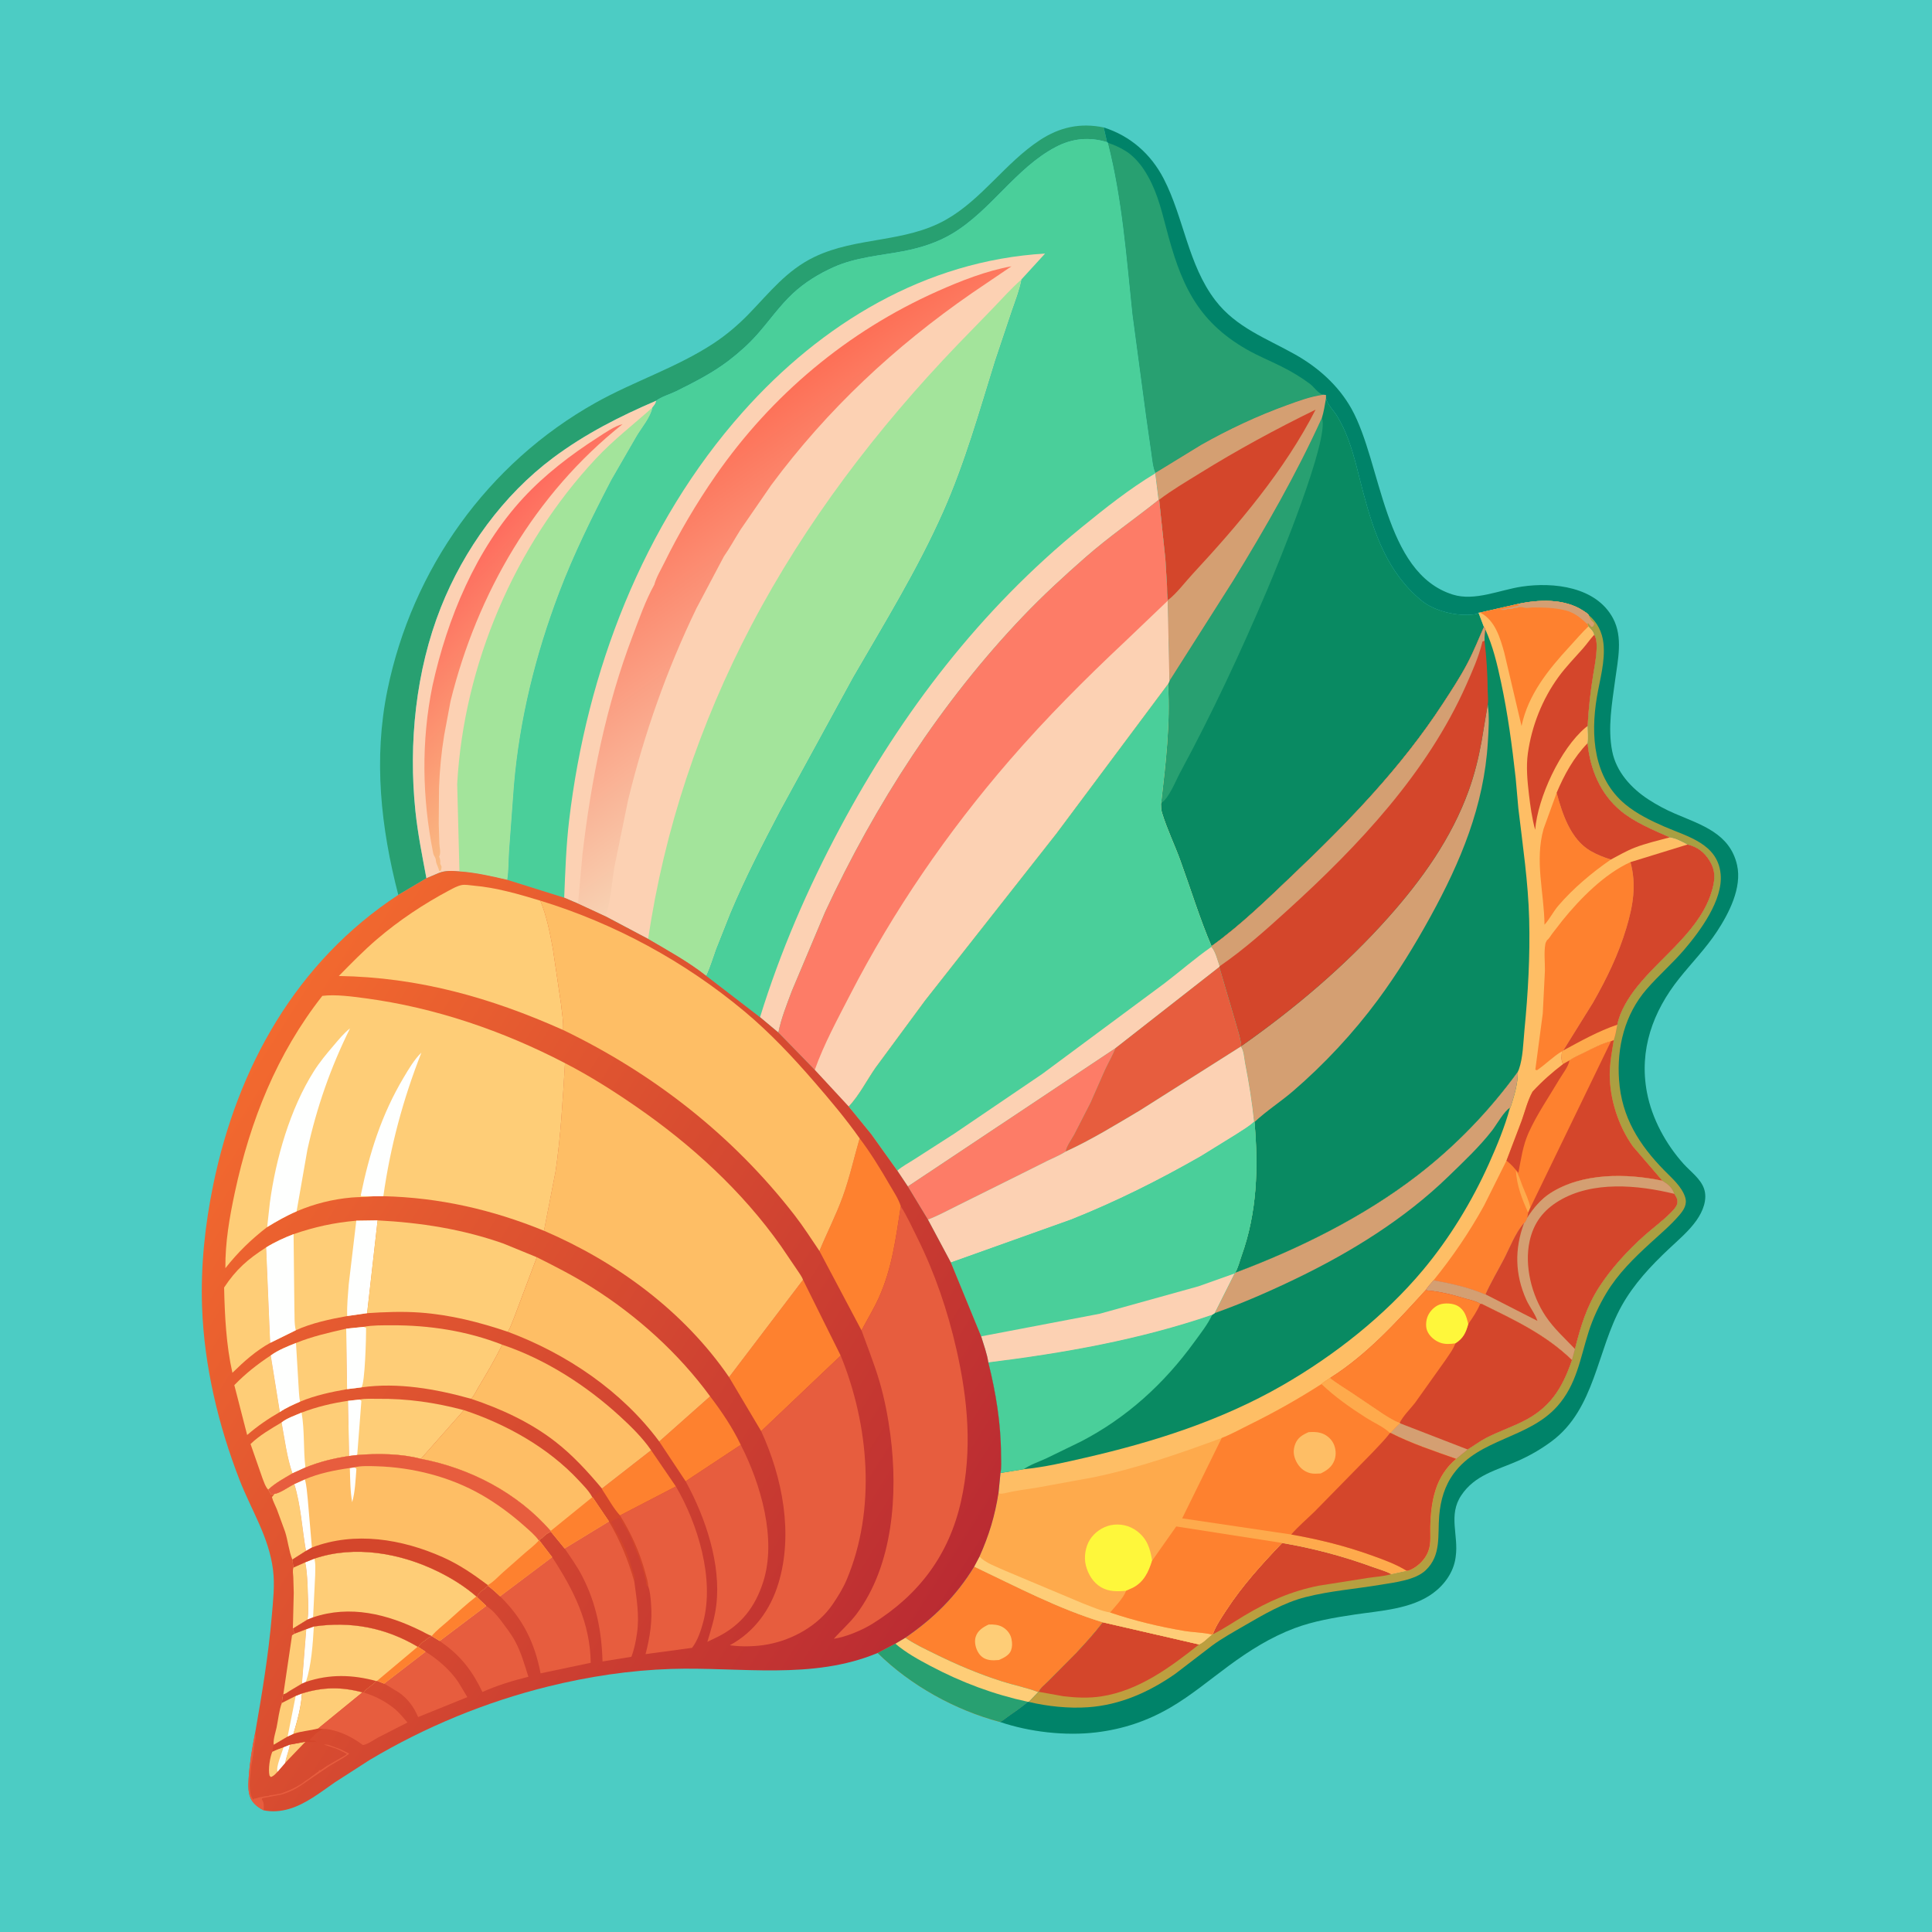 <svg version="1.1" xmlns="http://www.w3.org/2000/svg" style="display: block;" viewBox="0 0 2048 2048" width="1024" height="1024">
<defs>
	<linearGradient id="Gradient1" gradientUnits="userSpaceOnUse" x1="477.862" y1="610.839" x2="626.941" y2="747.407">
		<stop class="stop0" offset="0" stop-opacity="1" stop-color="rgb(254,108,94)"/>
		<stop class="stop1" offset="1" stop-opacity="1" stop-color="rgb(249,188,132)"/>
	</linearGradient>
	<linearGradient id="Gradient2" gradientUnits="userSpaceOnUse" x1="1853.39" y1="1182.42" x2="1029.87" y2="1284.46">
		<stop class="stop0" offset="0" stop-opacity="1" stop-color="rgb(167,159,66)"/>
		<stop class="stop1" offset="1" stop-opacity="1" stop-color="rgb(194,159,62)"/>
	</linearGradient>
	<linearGradient id="Gradient3" gradientUnits="userSpaceOnUse" x1="738.139" y1="475.119" x2="939.019" y2="759.443">
		<stop class="stop0" offset="0" stop-opacity="1" stop-color="rgb(253,111,86)"/>
		<stop class="stop1" offset="1" stop-opacity="1" stop-color="rgb(248,209,178)"/>
	</linearGradient>
	<linearGradient id="Gradient4" gradientUnits="userSpaceOnUse" x1="965.733" y1="1762.05" x2="179.252" y2="1263.41">
		<stop class="stop0" offset="0" stop-opacity="1" stop-color="rgb(186,43,50)"/>
		<stop class="stop1" offset="1" stop-opacity="1" stop-color="rgb(242,105,47)"/>
	</linearGradient>
</defs>
<path transform="translate(0,0)" fill="rgb(76,204,196)" d="M -0 -0 L 2048 0 L 2048 2048 L -0 2048 L -0 -0 z"/>
<path transform="translate(0,0)" fill="rgb(254,129,47)" d="M 1032.73 1660.63 C 1077.58 1681.96 1121.47 1705.17 1169.16 1719.73 C 1160.43 1731.16 1150.61 1741.96 1140.78 1752.45 L 1111.12 1782.35 C 1108.53 1784.95 1102.11 1789.98 1101.33 1793.43 L 1100.76 1793.75 L 1090.62 1804.14 L 1089.69 1804 C 1082.87 1809.68 1075.53 1814.8 1068.23 1819.85 C 1065.88 1821.48 1062.65 1824.41 1060 1825.35 C 1012.69 1812.9 965.056 1786.54 930.32 1752.23 L 949.076 1742.34 L 959.667 1736.07 C 989.697 1715.58 1013.74 1691.75 1032.73 1660.63 z"/>
<path transform="translate(0,0)" fill="rgb(254,205,119)" d="M 1048.1 1722.05 C 1053.15 1721.86 1058.56 1722.22 1063 1724.88 C 1067.44 1727.55 1070.97 1731.74 1072.09 1736.87 L 1072.31 1738 C 1073.1 1741.88 1073.11 1745.72 1071.73 1749.5 C 1069.78 1754.79 1063.61 1757.57 1058.89 1759.69 C 1055.48 1759.93 1052.06 1760.22 1048.67 1759.62 C 1043.74 1758.74 1040.09 1756.46 1037.33 1752.25 C 1034.27 1747.58 1032.58 1740.67 1034.24 1735.19 C 1036.27 1728.49 1042.14 1724.78 1048.1 1722.05 z"/>
<path transform="translate(0,0)" fill="rgb(40,160,113)" d="M 959.667 1736.07 C 969.254 1742.71 980.061 1747.71 990.492 1752.88 C 1013.65 1764.36 1037.64 1774.53 1062.28 1782.37 C 1074.86 1786.38 1088.52 1789 1100.76 1793.75 L 1090.62 1804.14 L 1089.69 1804 C 1082.87 1809.68 1075.53 1814.8 1068.23 1819.85 C 1065.88 1821.48 1062.65 1824.41 1060 1825.35 C 1012.69 1812.9 965.056 1786.54 930.32 1752.23 L 949.076 1742.34 L 959.667 1736.07 z"/>
<path transform="translate(0,0)" fill="rgb(254,205,119)" d="M 959.667 1736.07 C 969.254 1742.71 980.061 1747.71 990.492 1752.88 C 1013.65 1764.36 1037.64 1774.53 1062.28 1782.37 C 1074.86 1786.38 1088.52 1789 1100.76 1793.75 L 1090.62 1804.14 L 1089.69 1804 C 1053.45 1796.19 1019.37 1783.47 986.651 1766.14 C 973.482 1759.17 960.468 1752.06 949.076 1742.34 L 959.667 1736.07 z"/>
<path transform="translate(0,0)" fill="rgb(40,160,113)" d="M 422.209 948.615 C 403.652 877.231 395.774 804.248 410.701 731.449 C 436.995 603.222 516.768 491.099 631.423 426.896 C 672.172 404.078 716.977 389.807 756.155 364.151 C 769.796 355.217 782.323 344.573 793.677 332.888 C 815.869 310.051 833.879 286.438 863.56 272.24 C 908.092 250.938 959.015 257.552 1002.61 232.99 C 1040.74 211.512 1065.73 172.531 1102.29 148.54 C 1123.32 134.739 1145.08 129.985 1169.98 135.088 L 1173.54 150.738 C 1154.67 144.864 1136.42 146.701 1118.91 155.968 C 1076.68 178.313 1050.78 222.863 1009.59 247.61 C 993.827 257.083 975.698 262.822 957.711 266.246 C 933.011 270.948 907.047 272.78 883.822 283.152 C 868.181 290.136 852.945 299.429 840.404 311.183 C 826.3 324.402 815.579 339.992 802.854 354.39 C 793.676 364.773 783.33 373.952 772.351 382.367 C 755.437 395.33 735.818 405.262 716.805 414.713 C 710.698 417.749 700.635 420.713 695.605 424.763 C 656.951 441.333 620.355 459.907 586.5 485.151 C 533.273 524.84 491.741 582.42 467.366 643.803 C 440.705 710.943 432.88 788.151 440.355 859.784 C 442.846 883.657 447.606 907.372 452.019 930.95 L 422.209 948.615 z"/>
<path transform="translate(0,0)" fill="rgb(252,209,179)" d="M 695.605 424.763 C 695.279 427.834 693.503 429.646 691.66 431.968 C 689.796 442.161 680.221 453.386 674.887 462.323 L 647.916 509.042 C 627.686 547.999 608.085 587.588 592.541 628.677 C 567.658 694.452 550.779 762.338 544.815 832.485 L 539.671 902.037 C 538.988 912.182 539.302 922.62 537.723 932.644 C 520.802 928.789 504.409 924.864 487.037 923.719 C 479.634 923.047 471.888 922.581 464.898 925.5 L 452.019 930.95 C 447.606 907.372 442.846 883.657 440.355 859.784 C 432.88 788.151 440.705 710.943 467.366 643.803 C 491.741 582.42 533.273 524.84 586.5 485.151 C 620.355 459.907 656.951 441.333 695.605 424.763 z"/>
<path transform="translate(0,0)" fill="url(#Gradient1)" d="M 458.387 727.235 C 474.101 655.602 504.514 581.98 554.922 527.614 C 577.836 502.901 605.332 481.934 633.625 463.756 C 640.913 459.074 651.523 451.557 659.983 449.615 C 567.141 523.257 505.762 629.116 477.596 743.194 L 470.828 779.441 C 467.809 797.881 466.063 816.44 465.391 835.107 L 465.085 873.188 L 465.737 894.5 C 465.972 898.33 467.291 903.096 466.035 906.781 L 465.51 908 C 466.341 910.154 466.899 912.123 466.67 914.458 C 466.469 916.504 467.527 916.696 468 918.5 C 468.219 919.334 467.618 921.777 467.505 922.75 L 465.51 923.5 C 465.117 920.095 462.753 916.535 462.132 913 C 461.847 911.382 462.029 910.423 461.181 908.972 C 460.162 907.228 459.531 906.103 459.125 904.068 C 447.481 845.649 446.438 785.796 458.387 727.235 z"/>
<path transform="translate(0,0)" fill="rgb(163,228,155)" d="M 487.037 923.719 L 484.64 831.009 C 491.677 704.712 545.556 578.188 631.863 485.962 C 650.286 466.276 671.611 449.927 691.66 431.968 C 689.796 442.161 680.221 453.386 674.887 462.323 L 647.916 509.042 C 627.686 547.999 608.085 587.588 592.541 628.677 C 567.658 694.452 550.779 762.338 544.815 832.485 L 539.671 902.037 C 538.988 912.182 539.302 922.62 537.723 932.644 C 520.802 928.789 504.409 924.864 487.037 923.719 z"/>
<path transform="translate(0,0)" fill="rgb(0,131,105)" d="M 1169.98 135.088 C 1198.21 144.038 1220.06 163.264 1233.63 189.578 C 1255 231.037 1259.3 280.585 1288.37 318.496 C 1310.42 347.25 1342.59 358.701 1372.97 375.806 C 1397.28 389.49 1418.85 408.671 1432.58 433.223 C 1464.8 490.867 1466.54 607.314 1540.09 630.3 C 1563.37 637.576 1589.77 625.324 1613.09 621.842 C 1646.78 616.813 1692.04 621.911 1709.89 655.477 C 1720.57 675.561 1715.01 699.27 1712.17 720.542 C 1708.85 745.325 1704.08 771.644 1709.01 796.431 C 1713.34 818.229 1729.2 835.582 1747.31 847.398 C 1756.25 853.23 1765.7 858.283 1775.51 862.482 C 1803.4 874.42 1833.72 883.368 1841.34 916.887 C 1846.81 940.939 1832.78 968.086 1820.01 987.5 C 1808.29 1005.32 1793.35 1020.53 1780.09 1037.14 C 1752.11 1072.2 1737.32 1112.92 1745.83 1158 C 1751.05 1185.66 1765.87 1212.88 1784.67 1233.76 C 1792.01 1241.9 1802.72 1249.44 1806.36 1260.09 C 1810.23 1271.44 1805.05 1284.05 1798.57 1293.33 C 1790.5 1304.89 1779.28 1314.28 1769.07 1323.89 C 1749.95 1341.88 1731.89 1361.17 1719 1384.27 C 1692.75 1431.31 1690.91 1493.57 1644.81 1527.83 C 1633.65 1536.12 1621.55 1543.12 1608.82 1548.7 C 1586.37 1558.56 1563.46 1563.41 1548.95 1585.22 C 1534.97 1606.23 1546.31 1627.35 1543.11 1650 L 1542.93 1651.4 C 1540.77 1666.64 1531.17 1679.95 1519 1688.88 C 1495.9 1705.83 1463.33 1707.39 1435.97 1711.49 C 1414.75 1714.67 1392.23 1718.42 1372.09 1726.04 C 1346.9 1735.56 1324.44 1749.68 1302.86 1765.56 C 1282.31 1780.67 1262.78 1797.17 1240.66 1810.06 C 1215.96 1824.46 1190.36 1832.97 1162.07 1836.38 C 1129.2 1840.35 1091.28 1835.96 1060 1825.35 C 1062.65 1824.41 1065.88 1821.48 1068.23 1819.85 C 1075.53 1814.8 1082.87 1809.68 1089.69 1804 L 1090.62 1804.14 L 1100.76 1793.75 L 1101.33 1793.43 C 1102.11 1789.98 1108.53 1784.95 1111.12 1782.35 L 1140.78 1752.45 C 1150.61 1741.96 1160.43 1731.16 1169.16 1719.73 L 1271.08 1743.18 C 1275.42 1741.51 1280.95 1735.72 1284.67 1732.64 L 1285.52 1732.46 C 1288.77 1723.47 1294.56 1715.07 1299.76 1707.09 C 1316.9 1680.72 1337.47 1658.28 1359.06 1635.58 C 1391.74 1641.14 1423.66 1649.59 1454.81 1660.96 C 1461.44 1663.38 1468.73 1665.25 1474.92 1668.61 L 1491.12 1665.07 C 1493.01 1664.89 1494.37 1664.39 1496.08 1663.57 C 1503.64 1659.96 1511.05 1652.42 1513.92 1644.5 L 1514.35 1643.24 C 1517.06 1635.48 1515.89 1626.16 1516.11 1618 C 1516.46 1605.43 1517.62 1592.55 1521.36 1580.48 L 1521.83 1579 C 1525.65 1566.74 1533.52 1554.54 1543.58 1546.46 L 1555.75 1536.51 C 1562.25 1532.64 1568.18 1528.02 1574.89 1524.5 C 1587.28 1518.01 1600.6 1513.46 1613.16 1507.34 C 1642.82 1492.9 1655.8 1472.39 1666.35 1441.73 L 1669.5 1429.97 C 1675.43 1406.38 1681.82 1384.93 1695.24 1364.2 C 1707.96 1344.55 1725.73 1325.14 1743.26 1309.62 C 1752.41 1301.52 1762.48 1294.18 1771.08 1285.51 C 1773.43 1283.14 1777.45 1278.99 1778 1275.5 C 1778.69 1271.13 1777.02 1269.09 1774.87 1265.54 C 1772.03 1258.23 1768.62 1255.75 1762.17 1251.62 L 1730.95 1215.32 C 1715.67 1194.05 1706.29 1165.18 1706.35 1139.02 C 1706.39 1126.76 1708.64 1114.87 1710.61 1102.82 C 1712.43 1097.34 1713.42 1091.89 1714.42 1086.22 C 1717.19 1071.86 1726.33 1057.37 1735.33 1046.06 C 1761.81 1012.79 1803.9 985.088 1815.26 942.22 C 1818.14 931.35 1818.47 922.778 1812.5 912.863 C 1806.85 903.478 1799.54 897.852 1788.94 895.204 C 1782.86 892.137 1776.86 888.562 1770.03 887.652 C 1752.68 879.928 1732.74 871.755 1718.04 859.559 C 1696.35 841.552 1685.54 815.293 1682.89 787.841 C 1683.8 782.233 1683.01 775.38 1682.96 769.635 C 1683.91 750.975 1685.92 733.564 1688.87 715.142 C 1690.45 705.252 1695.67 680.868 1689.91 672.893 C 1689.31 669.139 1686.31 666.781 1683.83 663.963 L 1682.63 661.201 L 1683.74 660.4 L 1687 664.5 L 1688.51 664 C 1689.74 662.156 1689.5 662.288 1689.51 660.25 C 1687.4 658.37 1685.68 656.846 1684.77 654.086 L 1684.17 652.141 C 1683.17 650.354 1679.79 648.38 1677.99 647.213 C 1657.91 634.198 1630.54 635.481 1608.24 640.4 L 1568.91 649.328 L 1567.26 649.509 C 1565.41 651.05 1564.45 651.018 1562.07 651.32 C 1544.5 653.556 1520.53 647.887 1506.81 636.588 C 1470.92 607.028 1456.62 565.574 1445.08 522.081 C 1440.08 503.255 1436.05 484.125 1429.25 465.828 C 1426.1 457.335 1422.24 449.072 1417.55 441.311 C 1413.9 435.264 1407.33 429.123 1405.6 422.38 C 1405.7 421.13 1405.57 419.891 1405.5 418.641 L 1402.61 418.464 C 1389.18 420.242 1376.43 425.05 1363.75 429.643 C 1332.54 440.945 1302.27 455.194 1273.37 471.51 L 1224.72 501.297 C 1221.98 495.05 1221.38 486.648 1220.37 479.904 L 1214.93 441.778 L 1200.39 332.988 C 1193.94 271.832 1189.65 211.244 1174.39 151.381 L 1173.54 150.738 L 1169.98 135.088 z"/>
<path transform="translate(0,0)" fill="rgb(40,160,113)" d="M 1174.39 151.381 C 1180.82 153.505 1186.64 156.044 1192.41 159.591 L 1193.68 160.353 C 1201.01 164.942 1208.04 172.827 1212.76 180.026 C 1225.24 199.097 1230.36 219.217 1236.04 241 C 1251.1 298.781 1267.63 339.683 1321.87 370.58 C 1333.66 377.298 1346.27 382.448 1358.41 388.5 C 1368.87 393.717 1379.06 399.779 1388.43 406.783 C 1393.11 410.281 1397.21 417.056 1402.61 418.464 C 1389.18 420.242 1376.43 425.05 1363.75 429.643 C 1332.54 440.945 1302.27 455.194 1273.37 471.51 L 1224.72 501.297 C 1221.98 495.05 1221.38 486.648 1220.37 479.904 L 1214.93 441.778 L 1200.39 332.988 C 1193.94 271.832 1189.65 211.244 1174.39 151.381 z"/>
<path transform="translate(0,0)" fill="url(#Gradient2)" d="M 1684.17 652.141 C 1693.2 659.47 1698.47 670.252 1699.71 681.766 C 1701.81 701.186 1695.87 720.27 1692.72 739.244 C 1685.98 779.763 1689.14 824.64 1722.92 852.661 C 1734.96 862.644 1750.23 870.132 1764.5 876.312 C 1789.31 887.059 1820.74 894.358 1823.94 926.433 C 1826.68 953.9 1802.22 986.91 1785.57 1006.44 C 1772.96 1021.22 1758.14 1034.01 1745.45 1048.65 C 1722.31 1075.34 1713.78 1110.11 1716.26 1144.93 C 1719.06 1184.21 1737.37 1213.34 1764.45 1240.92 C 1772.41 1249.03 1782.59 1257.7 1786.26 1268.84 C 1788.83 1276.6 1784.94 1282.56 1780.04 1288.27 C 1770.89 1298.92 1759.92 1308.11 1749.58 1317.59 C 1731.99 1333.72 1715.27 1349.99 1702.88 1370.6 C 1695.18 1383.41 1688.6 1397.39 1684.06 1411.64 C 1675.08 1439.85 1671.39 1467.65 1650.75 1490.77 C 1620.11 1525.09 1568.39 1524.71 1541.02 1561.98 C 1531.3 1575.21 1527.05 1590.37 1525.63 1606.59 C 1523.8 1627.38 1528.16 1648.65 1511.11 1664.7 C 1500.03 1675.14 1477.77 1677.51 1463 1679.98 C 1436.72 1684.37 1409.66 1686.42 1383.82 1693.03 C 1360.56 1698.98 1339.19 1711.6 1318.57 1723.57 C 1307.34 1730.09 1295.71 1736.53 1285.19 1744.18 L 1245.95 1774.24 C 1218.25 1793.67 1187.28 1807.43 1153.24 1809.77 C 1132.76 1811.18 1110.59 1808.83 1090.62 1804.14 L 1100.76 1793.75 L 1101.33 1793.43 C 1102.11 1789.98 1108.53 1784.95 1111.12 1782.35 L 1140.78 1752.45 C 1150.61 1741.96 1160.43 1731.16 1169.16 1719.73 L 1271.08 1743.18 C 1275.42 1741.51 1280.95 1735.72 1284.67 1732.64 L 1285.52 1732.46 C 1288.77 1723.47 1294.56 1715.07 1299.76 1707.09 C 1316.9 1680.72 1337.47 1658.28 1359.06 1635.58 C 1391.74 1641.14 1423.66 1649.59 1454.81 1660.96 C 1461.44 1663.38 1468.73 1665.25 1474.92 1668.61 L 1491.12 1665.07 C 1493.01 1664.89 1494.37 1664.39 1496.08 1663.57 C 1503.64 1659.96 1511.05 1652.42 1513.92 1644.5 L 1514.35 1643.24 C 1517.06 1635.48 1515.89 1626.16 1516.11 1618 C 1516.46 1605.43 1517.62 1592.55 1521.36 1580.48 L 1521.83 1579 C 1525.65 1566.74 1533.52 1554.54 1543.58 1546.46 L 1555.75 1536.51 C 1562.25 1532.64 1568.18 1528.02 1574.89 1524.5 C 1587.28 1518.01 1600.6 1513.46 1613.16 1507.34 C 1642.82 1492.9 1655.8 1472.39 1666.35 1441.73 L 1669.5 1429.97 C 1675.43 1406.38 1681.82 1384.93 1695.24 1364.2 C 1707.96 1344.55 1725.73 1325.14 1743.26 1309.62 C 1752.41 1301.52 1762.48 1294.18 1771.08 1285.51 C 1773.43 1283.14 1777.45 1278.99 1778 1275.5 C 1778.69 1271.13 1777.02 1269.09 1774.87 1265.54 C 1772.03 1258.23 1768.62 1255.75 1762.17 1251.62 L 1730.95 1215.32 C 1715.67 1194.05 1706.29 1165.18 1706.35 1139.02 C 1706.39 1126.76 1708.64 1114.87 1710.61 1102.82 C 1712.43 1097.34 1713.42 1091.89 1714.42 1086.22 C 1717.19 1071.86 1726.33 1057.37 1735.33 1046.06 C 1761.81 1012.79 1803.9 985.088 1815.26 942.22 C 1818.14 931.35 1818.47 922.778 1812.5 912.863 C 1806.85 903.478 1799.54 897.852 1788.94 895.204 C 1782.86 892.137 1776.86 888.562 1770.03 887.652 C 1752.68 879.928 1732.74 871.755 1718.04 859.559 C 1696.35 841.552 1685.54 815.293 1682.89 787.841 C 1683.8 782.233 1683.01 775.38 1682.96 769.635 C 1683.91 750.975 1685.92 733.564 1688.87 715.142 C 1690.45 705.252 1695.67 680.868 1689.91 672.893 C 1689.31 669.139 1686.31 666.781 1683.83 663.963 L 1682.63 661.201 L 1683.74 660.4 L 1687 664.5 L 1688.51 664 C 1689.74 662.156 1689.5 662.288 1689.51 660.25 C 1687.4 658.37 1685.68 656.846 1684.77 654.086 L 1684.17 652.141 z"/>
<path transform="translate(0,0)" fill="rgb(212,70,43)" d="M 1359.06 1635.58 C 1391.74 1641.14 1423.66 1649.59 1454.81 1660.96 C 1461.44 1663.38 1468.73 1665.25 1474.92 1668.61 L 1474.1 1668.86 C 1466.49 1671.02 1458.03 1671.48 1450.18 1672.64 L 1397.72 1680.94 C 1368.78 1686.71 1344.28 1697.52 1319.04 1712.64 C 1307.91 1719.31 1297.17 1726.66 1285.52 1732.46 C 1288.77 1723.47 1294.56 1715.07 1299.76 1707.09 C 1316.9 1680.72 1337.47 1658.28 1359.06 1635.58 z"/>
<path transform="translate(0,0)" fill="rgb(212,70,43)" d="M 1169.16 1719.73 L 1271.08 1743.18 C 1240.28 1767.58 1207.09 1792.18 1167.24 1798.27 C 1154.03 1800.28 1140.53 1799.66 1127.32 1798.09 L 1101.33 1793.43 C 1102.11 1789.98 1108.53 1784.95 1111.12 1782.35 L 1140.78 1752.45 C 1150.61 1741.96 1160.43 1731.16 1169.16 1719.73 z"/>
<path transform="translate(0,0)" fill="rgb(9,138,98)" d="M 1402.61 418.464 L 1405.5 418.641 C 1405.57 419.891 1405.7 421.13 1405.6 422.38 C 1407.33 429.123 1413.9 435.264 1417.55 441.311 C 1422.24 449.072 1426.1 457.335 1429.25 465.828 C 1436.05 484.125 1440.08 503.255 1445.08 522.081 C 1456.62 565.574 1470.92 607.028 1506.81 636.588 C 1520.53 647.887 1544.5 653.556 1562.07 651.32 C 1564.45 651.018 1565.41 651.05 1567.26 649.509 L 1572.95 664.498 L 1573.05 664.549 C 1567.31 677.653 1562.04 690.88 1555.36 703.574 C 1547.77 717.989 1538.47 732.116 1529.58 745.765 C 1485.35 813.63 1429.58 871.186 1371.13 926.803 C 1343.66 952.947 1315.1 980.9 1284.24 1002.98 C 1271.7 973.619 1262.15 942.279 1251.23 912.237 C 1245.09 895.342 1236.87 878.468 1231.69 861.366 C 1230.79 858.362 1230.71 855.227 1230.66 852.111 L 1230.89 851.29 C 1235.64 809.872 1240.81 766.908 1238.17 725.186 L 1239.63 721.926 L 1237.8 636.825 L 1238 636.235 C 1236.95 631.285 1237.27 625.746 1237.03 620.678 L 1235.33 592.781 L 1228.74 529.796 L 1228.14 529.941 L 1224.64 501.771 L 1224.72 501.297 L 1273.37 471.51 C 1302.27 455.194 1332.54 440.945 1363.75 429.643 C 1376.43 425.05 1389.18 420.242 1402.61 418.464 z"/>
<path transform="translate(0,0)" fill="rgb(40,160,113)" d="M 1401.27 443.01 C 1409.93 464.476 1354.6 598.647 1342.97 626.001 C 1315 691.787 1284.96 756.096 1250.97 819 C 1246.15 827.917 1239.27 846.059 1230.89 851.29 C 1235.64 809.872 1240.81 766.908 1238.17 725.186 L 1239.63 721.926 L 1307.36 615.34 C 1341.51 559.578 1374.25 502.593 1401.27 443.01 z"/>
<path transform="translate(0,0)" fill="rgb(212,159,114)" d="M 1402.61 418.464 L 1405.5 418.641 C 1405.57 419.891 1405.7 421.13 1405.6 422.38 C 1404.38 429.253 1403.34 436.338 1401.27 443.01 C 1374.25 502.593 1341.51 559.578 1307.36 615.34 L 1239.63 721.926 L 1237.8 636.825 L 1238 636.235 C 1236.95 631.285 1237.27 625.746 1237.03 620.678 L 1235.33 592.781 L 1228.74 529.796 L 1228.14 529.941 L 1224.64 501.771 L 1224.72 501.297 L 1273.37 471.51 C 1302.27 455.194 1332.54 440.945 1363.75 429.643 C 1376.43 425.05 1389.18 420.242 1402.61 418.464 z"/>
<path transform="translate(0,0)" fill="rgb(212,70,43)" d="M 1228.74 529.796 C 1242.01 519.629 1257 510.9 1271.21 502.073 C 1311.22 477.23 1352.24 454.945 1394.56 434.264 C 1361.73 498.572 1313 555.862 1264.14 608.545 C 1256.11 617.208 1247.31 629.118 1238 636.235 C 1236.95 631.285 1237.27 625.746 1237.03 620.678 L 1235.33 592.781 L 1228.74 529.796 z"/>
<path transform="translate(0,0)" fill="rgb(74,207,154)" d="M 695.605 424.763 C 700.635 420.713 710.698 417.749 716.805 414.713 C 735.818 405.262 755.437 395.33 772.351 382.367 C 783.33 373.952 793.676 364.773 802.854 354.39 C 815.579 339.992 826.3 324.402 840.404 311.183 C 852.945 299.429 868.181 290.136 883.822 283.152 C 907.047 272.78 933.011 270.948 957.711 266.246 C 975.698 262.822 993.827 257.083 1009.59 247.61 C 1050.78 222.863 1076.68 178.313 1118.91 155.968 C 1136.42 146.701 1154.67 144.864 1173.54 150.738 L 1174.39 151.381 C 1189.65 211.244 1193.94 271.832 1200.39 332.988 L 1214.93 441.778 L 1220.37 479.904 C 1221.38 486.648 1221.98 495.05 1224.72 501.297 L 1224.64 501.771 L 1228.14 529.941 L 1228.74 529.796 L 1235.33 592.781 L 1237.03 620.678 C 1237.27 625.746 1236.95 631.285 1238 636.235 L 1237.8 636.825 L 1239.63 721.926 L 1238.17 725.186 L 1119.94 883.585 L 980.585 1060.7 L 928.07 1131.92 C 918.917 1145.1 910.645 1161.44 899.669 1173.02 L 863.667 1134.14 L 825.088 1094.53 L 805.666 1078.27 L 748.456 1034.28 C 729.933 1019.6 707.551 1007.3 687.094 995.3 L 641.977 971.391 L 612.753 957.831 L 598.069 951.572 L 537.723 932.644 C 539.302 922.62 538.988 912.182 539.671 902.037 L 544.815 832.485 C 550.779 762.338 567.658 694.452 592.541 628.677 C 608.085 587.588 627.686 547.999 647.916 509.042 L 674.887 462.323 C 680.221 453.386 689.796 442.161 691.66 431.968 C 693.503 429.646 695.279 427.834 695.605 424.763 z"/>
<path transform="translate(0,0)" fill="rgb(252,209,179)" d="M 805.666 1078.27 C 827.338 1008.19 856.127 941.795 890.691 877.134 C 955.809 755.316 1039.32 646.268 1146.77 558.832 C 1171.58 538.644 1197.18 518.251 1224.64 501.771 L 1228.14 529.941 C 1202.5 550.372 1175.7 568.837 1150.97 590.5 C 1128.25 610.402 1105.76 631.035 1084.89 652.88 C 997.867 743.962 927.662 852.809 874.65 966.799 L 839.486 1050.28 C 834.107 1064.59 828.092 1079.54 825.088 1094.53 L 805.666 1078.27 z"/>
<path transform="translate(0,0)" fill="rgb(253,124,103)" d="M 1228.14 529.941 L 1228.74 529.796 L 1235.33 592.781 L 1237.03 620.678 C 1237.27 625.746 1236.95 631.285 1238 636.235 L 1237.8 636.825 L 1239.63 721.926 L 1238.17 725.186 L 1119.94 883.585 L 980.585 1060.7 L 928.07 1131.92 C 918.917 1145.1 910.645 1161.44 899.669 1173.02 L 863.667 1134.14 L 825.088 1094.53 C 828.092 1079.54 834.107 1064.59 839.486 1050.28 L 874.65 966.799 C 927.662 852.809 997.867 743.962 1084.89 652.88 C 1105.76 631.035 1128.25 610.402 1150.97 590.5 C 1175.7 568.837 1202.5 550.372 1228.14 529.941 z"/>
<path transform="translate(0,0)" fill="rgb(252,209,179)" d="M 1237.8 636.825 L 1239.63 721.926 L 1238.17 725.186 L 1119.94 883.585 L 980.585 1060.7 L 928.07 1131.92 C 918.917 1145.1 910.645 1161.44 899.669 1173.02 L 863.667 1134.14 C 873.334 1106.95 887.667 1080.64 900.87 1055 C 947.033 965.357 1004.33 882.036 1070.3 805.8 C 1108.76 761.355 1150.38 719.652 1193.21 679.44 L 1237.8 636.825 z"/>
<path transform="translate(0,0)" fill="rgb(252,209,179)" d="M 598.069 951.572 C 599.19 924.274 600.092 896.699 603.304 869.557 C 621.906 712.315 681.36 555.832 787.5 436.649 C 870.709 343.215 980.693 276.264 1107.82 268.793 L 1082.64 296.327 C 1080.42 307.797 1076.03 318.778 1072.24 329.805 L 1054.61 382.406 C 1037.81 436.486 1022.65 490.67 999.616 542.584 C 972.636 603.377 937.427 660.543 904.147 718.013 L 826.716 859.628 C 808.025 895.223 789.584 930.987 774.03 968.084 L 758.9 1006.25 C 755.483 1015.63 752.73 1025.24 748.456 1034.28 C 729.933 1019.6 707.551 1007.3 687.094 995.3 L 641.977 971.391 L 612.753 957.831 L 598.069 951.572 z"/>
<path transform="translate(0,0)" fill="url(#Gradient3)" d="M 693.581 619.814 C 695.578 612.241 700.475 604.102 703.965 597.014 C 719.755 564.951 738.205 533.519 758.603 504.162 C 818.061 418.591 898.345 351.308 993.602 308.81 C 1018.35 297.77 1045.49 287.093 1072.2 282.295 L 1030.52 310.555 C 948.593 367.175 876.958 434.027 817.561 514.162 L 785 561.437 C 779.064 570.775 773.76 580.698 767.41 589.738 L 738.177 645 C 706.555 710.531 683.083 777.377 665.827 848 L 651.196 919.495 C 648.435 936.371 647.503 955.239 641.977 971.391 L 612.753 957.831 L 617.436 905.748 C 626.628 826.664 642.305 748.57 670.668 673.994 C 677.516 655.989 684.238 636.64 693.581 619.814 z"/>
<path transform="translate(0,0)" fill="rgb(163,228,155)" d="M 1082.64 296.327 C 1080.42 307.797 1076.03 318.778 1072.24 329.805 L 1054.61 382.406 C 1037.81 436.486 1022.65 490.67 999.616 542.584 C 972.636 603.377 937.427 660.543 904.147 718.013 L 826.716 859.628 C 808.025 895.223 789.584 930.987 774.03 968.084 L 758.9 1006.25 C 755.483 1015.63 752.73 1025.24 748.456 1034.28 C 729.933 1019.6 707.551 1007.3 687.094 995.3 C 704.121 879.392 741.891 766.969 796.321 663.286 C 853.905 553.595 929.738 454.195 1015.39 365.037 L 1052.12 327.195 C 1062.12 316.766 1071.85 305.945 1082.64 296.327 z"/>
<path transform="translate(0,0)" fill="rgb(254,190,101)" d="M 1608.24 640.4 C 1630.54 635.481 1657.91 634.198 1677.99 647.213 C 1679.79 648.38 1683.17 650.354 1684.17 652.141 L 1684.77 654.086 C 1685.68 656.846 1687.4 658.37 1689.51 660.25 C 1689.5 662.288 1689.74 662.156 1688.51 664 L 1687 664.5 L 1683.74 660.4 L 1682.63 661.201 L 1683.83 663.963 C 1686.31 666.781 1689.31 669.139 1689.91 672.893 C 1695.67 680.868 1690.45 705.252 1688.87 715.142 C 1685.92 733.564 1683.91 750.975 1682.96 769.635 C 1683.01 775.38 1683.8 782.233 1682.89 787.841 C 1685.54 815.293 1696.35 841.552 1718.04 859.559 C 1732.74 871.755 1752.68 879.928 1770.03 887.652 C 1776.86 888.562 1782.86 892.137 1788.94 895.204 C 1799.54 897.852 1806.85 903.478 1812.5 912.863 C 1818.47 922.778 1818.14 931.35 1815.26 942.22 C 1803.9 985.088 1761.81 1012.79 1735.33 1046.06 C 1726.33 1057.37 1717.19 1071.86 1714.42 1086.22 C 1713.42 1091.89 1712.43 1097.34 1710.61 1102.82 C 1708.64 1114.87 1706.39 1126.76 1706.35 1139.02 C 1706.29 1165.18 1715.67 1194.05 1730.95 1215.32 L 1762.17 1251.62 C 1768.62 1255.75 1772.03 1258.23 1774.87 1265.54 C 1777.02 1269.09 1778.69 1271.13 1778 1275.5 C 1777.45 1278.99 1773.43 1283.14 1771.08 1285.51 C 1762.48 1294.18 1752.41 1301.52 1743.26 1309.62 C 1725.73 1325.14 1707.96 1344.55 1695.24 1364.2 C 1681.82 1384.93 1675.43 1406.38 1669.5 1429.97 L 1666.35 1441.73 C 1655.8 1472.39 1642.82 1492.9 1613.16 1507.34 C 1600.6 1513.46 1587.28 1518.01 1574.89 1524.5 C 1568.18 1528.02 1562.25 1532.64 1555.75 1536.51 L 1543.58 1546.46 C 1533.52 1554.54 1525.65 1566.74 1521.83 1579 L 1521.36 1580.48 C 1517.62 1592.55 1516.46 1605.43 1516.11 1618 C 1515.89 1626.16 1517.06 1635.48 1514.35 1643.24 L 1513.92 1644.5 C 1511.05 1652.42 1503.64 1659.96 1496.08 1663.57 C 1494.37 1664.39 1493.01 1664.89 1491.12 1665.07 L 1474.92 1668.61 C 1468.73 1665.25 1461.44 1663.38 1454.81 1660.96 C 1423.66 1649.59 1391.74 1641.14 1359.06 1635.58 C 1337.47 1658.28 1316.9 1680.72 1299.76 1707.09 C 1294.56 1715.07 1288.77 1723.47 1285.52 1732.46 L 1284.67 1732.64 C 1280.95 1735.72 1275.42 1741.51 1271.08 1743.18 L 1169.16 1719.73 C 1121.47 1705.17 1077.58 1681.96 1032.73 1660.63 L 1038.37 1649.96 C 1048.41 1627.55 1054.83 1606.51 1058.51 1582.22 L 1060.57 1561.42 C 1061.73 1555.45 1061.15 1548.05 1061.13 1541.9 C 1061.03 1509 1055.64 1476.1 1047.65 1444.23 C 1046.34 1435.1 1042.76 1425.46 1040.06 1416.6 L 1007.95 1338.31 L 983.65 1292.82 L 962.36 1257.7 L 951.187 1240.96 L 923.476 1202.2 L 899.669 1173.02 C 910.645 1161.44 918.917 1145.1 928.07 1131.92 L 980.585 1060.7 L 1119.94 883.585 L 1238.17 725.186 C 1240.81 766.908 1235.64 809.872 1230.89 851.29 L 1230.66 852.111 C 1230.71 855.227 1230.79 858.362 1231.69 861.366 C 1236.87 878.468 1245.09 895.342 1251.23 912.237 C 1262.15 942.279 1271.7 973.619 1284.24 1002.98 C 1315.1 980.9 1343.66 952.947 1371.13 926.803 C 1429.58 871.186 1485.35 813.63 1529.58 745.765 C 1538.47 732.116 1547.77 717.989 1555.36 703.574 C 1562.04 690.88 1567.31 677.653 1573.05 664.549 L 1572.95 664.498 L 1567.26 649.509 L 1568.91 649.328 L 1608.24 640.4 z"/>
<path transform="translate(0,0)" fill="rgb(254,129,47)" d="M 1637.23 980.243 C 1636.84 945.914 1626.66 912.777 1636.28 878.561 L 1649.6 841.884 L 1650.08 840.388 C 1656.06 862.545 1664.8 889.68 1686 902.018 C 1692.85 906.004 1700.01 908.752 1707.55 911.158 C 1687.7 924.828 1667.47 941.815 1651.8 960.173 C 1646.48 966.41 1642.59 974.402 1637.23 980.243 z"/>
<path transform="translate(0,0)" fill="rgb(212,70,43)" d="M 1682.89 787.841 C 1685.54 815.293 1696.35 841.552 1718.04 859.559 C 1732.74 871.755 1752.68 879.928 1770.03 887.652 C 1757.41 891.12 1744.91 893.818 1732.67 898.617 C 1724 902.019 1715.78 906.796 1707.55 911.158 C 1700.01 908.752 1692.85 906.004 1686 902.018 C 1664.8 889.68 1656.06 862.545 1650.08 840.388 C 1658.34 820.985 1668.09 803.089 1682.89 787.841 z"/>
<path transform="translate(0,0)" fill="rgb(212,70,43)" d="M 1689.91 672.893 C 1695.67 680.868 1690.45 705.252 1688.87 715.142 C 1685.92 733.564 1683.91 750.975 1682.96 769.635 L 1680.7 771.287 C 1653.99 793.745 1630.06 845.64 1627.33 879.614 C 1623.94 867.321 1622.22 854.431 1620.71 841.788 C 1619.07 827.959 1617.66 812.569 1619.58 798.716 C 1623.61 769.722 1634.85 741.217 1652.13 717.5 C 1659.89 706.856 1669.23 697.353 1677.93 687.486 C 1682.11 682.744 1685.59 677.53 1689.91 672.893 z"/>
<path transform="translate(0,0)" fill="rgb(254,129,47)" d="M 1608.24 640.4 C 1630.54 635.481 1657.91 634.198 1677.99 647.213 C 1679.79 648.38 1683.17 650.354 1684.17 652.141 L 1684.77 654.086 C 1685.68 656.846 1687.4 658.37 1689.51 660.25 C 1689.5 662.288 1689.74 662.156 1688.51 664 L 1687 664.5 L 1683.74 660.4 L 1682.63 661.201 L 1683.83 663.963 C 1676.8 670.695 1670.53 678.106 1663.94 685.253 C 1641.42 709.686 1619.88 736.216 1612.89 769.622 L 1594.57 691.766 C 1590.31 676.488 1584.96 657.946 1569.85 649.806 L 1568.91 649.328 L 1608.24 640.4 z"/>
<path transform="translate(0,0)" fill="rgb(212,159,114)" d="M 1608.24 640.4 C 1630.54 635.481 1657.91 634.198 1677.99 647.213 C 1679.79 648.38 1683.17 650.354 1684.17 652.141 L 1684.77 654.086 C 1685.68 656.846 1687.4 658.37 1689.51 660.25 C 1689.5 662.288 1689.74 662.156 1688.51 664 L 1687 664.5 L 1683.74 660.4 L 1682.63 661.201 L 1681.98 661.066 C 1675.31 654.591 1668.16 649.045 1658.9 646.887 L 1657.39 646.548 C 1647.36 644.146 1635.29 643.911 1625 643.945 C 1622.11 643.954 1618.37 645.015 1615.7 644.142 C 1613.75 643.503 1612.04 643.538 1610 643.51 C 1607.96 644.863 1607.37 644.503 1605 644.51 C 1602.74 646.014 1600.66 645.505 1598 645.51 C 1595.58 647.117 1592.53 646.581 1589.71 646.213 L 1609.84 641.868 L 1609.99 640.957 L 1608.24 640.4 z"/>
<path transform="translate(0,0)" fill="rgb(254,129,47)" d="M 1639.99 996.499 C 1641.87 995.355 1643.79 991.877 1645.19 990 L 1656.24 975.743 C 1674.88 952.703 1700.89 926.264 1728.33 913.888 C 1734.94 938.161 1731.06 959.97 1724.06 983.507 C 1715.7 1011.62 1703.03 1037.68 1688.5 1063.07 L 1657.13 1113.53 L 1655.78 1114.38 C 1646.17 1120.17 1638.48 1128.2 1629.29 1134.49 L 1627.5 1133.96 L 1635.4 1074.37 L 1637.67 1029.03 C 1637.79 1020.13 1636.58 1009.57 1638.08 1001 C 1638.4 999.168 1639.07 998.086 1639.99 996.499 z"/>
<path transform="translate(0,0)" fill="rgb(212,70,43)" d="M 1788.94 895.204 C 1799.54 897.852 1806.85 903.478 1812.5 912.863 C 1818.47 922.778 1818.14 931.35 1815.26 942.22 C 1803.9 985.088 1761.81 1012.79 1735.33 1046.06 C 1726.33 1057.37 1717.19 1071.86 1714.42 1086.22 C 1713.42 1091.89 1712.43 1097.34 1710.61 1102.82 L 1707.74 1103.74 C 1697.89 1106.31 1688.83 1111.15 1679.74 1115.67 C 1674.42 1118.32 1668.48 1120.75 1663.64 1124.16 L 1657 1127.97 C 1654.39 1123.63 1655.4 1119.18 1655.78 1114.38 L 1657.13 1113.53 L 1688.5 1063.07 C 1703.03 1037.68 1715.7 1011.62 1724.06 983.507 C 1731.06 959.97 1734.94 938.161 1728.33 913.888 L 1788.94 895.204 z"/>
<path transform="translate(0,0)" fill="rgb(254,170,76)" d="M 1714.42 1086.22 C 1713.42 1091.89 1712.43 1097.34 1710.61 1102.82 L 1707.74 1103.74 C 1697.89 1106.31 1688.83 1111.15 1679.74 1115.67 C 1674.42 1118.32 1668.48 1120.75 1663.64 1124.16 L 1657 1127.97 C 1654.39 1123.63 1655.4 1119.18 1655.78 1114.38 L 1657.13 1113.53 C 1676.09 1103.34 1693.92 1093.18 1714.42 1086.22 z"/>
<path transform="translate(0,0)" fill="rgb(254,129,47)" d="M 1710.61 1102.82 C 1708.64 1114.87 1706.39 1126.76 1706.35 1139.02 C 1706.29 1165.18 1715.67 1194.05 1730.95 1215.32 L 1762.17 1251.62 C 1724.07 1243.63 1677.26 1243.01 1643.29 1264.88 C 1633.41 1271.24 1625.21 1281.07 1618.95 1290.92 C 1618.31 1292.29 1617.02 1295.86 1615.57 1296.49 C 1606.5 1306.51 1600.46 1322.7 1594.17 1334.76 C 1587.71 1347.17 1580.45 1359.29 1574.7 1372.06 L 1574.22 1372.09 C 1556.9 1364.53 1538.14 1360.57 1519.65 1357.13 C 1539.74 1332.44 1557.77 1305.86 1573.14 1278 L 1596.94 1230.3 L 1613.03 1188 C 1616.67 1177.78 1619.34 1166.69 1624.58 1157.17 C 1634.61 1146.37 1645.26 1136.85 1657 1127.97 L 1663.64 1124.16 C 1668.48 1120.75 1674.42 1118.32 1679.74 1115.67 C 1688.83 1111.15 1697.89 1106.31 1707.74 1103.74 L 1710.61 1102.82 z"/>
<path transform="translate(0,0)" fill="rgb(254,170,76)" d="M 1619.92 1285.4 C 1613.27 1271.02 1607.92 1256.72 1606.89 1240.86 C 1610.23 1246.05 1611.79 1251.88 1614.05 1257.57 C 1617.06 1265.14 1620.63 1272.12 1622.25 1280.15 L 1619.92 1285.4 z"/>
<path transform="translate(0,0)" fill="rgb(212,70,43)" d="M 1663.64 1124.16 C 1662.66 1130.63 1656.42 1138.29 1653.04 1144 C 1642.1 1162.53 1629.13 1181.28 1620.33 1200.87 C 1614.26 1214.41 1612.35 1228.75 1609.58 1243.16 C 1605.69 1238.71 1601.99 1234.24 1597.31 1230.59 L 1596.94 1230.3 L 1613.03 1188 C 1616.67 1177.78 1619.34 1166.69 1624.58 1157.17 C 1634.61 1146.37 1645.26 1136.85 1657 1127.97 L 1663.64 1124.16 z"/>
<path transform="translate(0,0)" fill="rgb(212,70,43)" d="M 1710.61 1102.82 C 1708.64 1114.87 1706.39 1126.76 1706.35 1139.02 C 1706.29 1165.18 1715.67 1194.05 1730.95 1215.32 L 1762.17 1251.62 C 1724.07 1243.63 1677.26 1243.01 1643.29 1264.88 C 1633.41 1271.24 1625.21 1281.07 1618.95 1290.92 L 1619.92 1285.4 L 1622.25 1280.15 L 1707.74 1103.74 L 1710.61 1102.82 z"/>
<path transform="translate(0,0)" fill="rgb(212,70,43)" d="M 1618.95 1290.92 C 1625.21 1281.07 1633.41 1271.24 1643.29 1264.88 C 1677.26 1243.01 1724.07 1243.63 1762.17 1251.62 C 1768.62 1255.75 1772.03 1258.23 1774.87 1265.54 C 1777.02 1269.09 1778.69 1271.13 1778 1275.5 C 1777.45 1278.99 1773.43 1283.14 1771.08 1285.51 C 1762.48 1294.18 1752.41 1301.52 1743.26 1309.62 C 1725.73 1325.14 1707.96 1344.55 1695.24 1364.2 C 1681.82 1384.93 1675.43 1406.38 1669.5 1429.97 L 1666.35 1441.73 C 1638.21 1414.42 1605.19 1399.25 1570.66 1382.17 L 1569.07 1382.07 C 1564.39 1379.13 1558.61 1378.11 1553.36 1376.57 C 1538.98 1372.33 1526.15 1368.91 1511.09 1367.77 C 1513.57 1363.93 1516.66 1360.58 1519.65 1357.13 C 1538.14 1360.57 1556.9 1364.53 1574.22 1372.09 L 1574.7 1372.06 C 1580.45 1359.29 1587.71 1347.17 1594.17 1334.76 C 1600.46 1322.7 1606.5 1306.51 1615.57 1296.49 C 1617.02 1295.86 1618.31 1292.29 1618.95 1290.92 z"/>
<path transform="translate(0,0)" fill="rgb(212,159,114)" d="M 1618.95 1290.92 C 1625.21 1281.07 1633.41 1271.24 1643.29 1264.88 C 1677.26 1243.01 1724.07 1243.63 1762.17 1251.62 C 1768.62 1255.75 1772.03 1258.23 1774.87 1265.54 C 1736.35 1256.14 1688.18 1251.5 1652.5 1272.97 C 1635.87 1282.98 1625.71 1296.43 1621.49 1315.51 C 1615.7 1341.69 1623.58 1372.99 1638.34 1395.09 C 1647.29 1408.49 1658.56 1418.36 1669.5 1429.97 L 1666.35 1441.73 C 1638.21 1414.42 1605.19 1399.25 1570.66 1382.17 L 1569.07 1382.07 C 1564.39 1379.13 1558.61 1378.11 1553.36 1376.57 C 1538.98 1372.33 1526.15 1368.91 1511.09 1367.77 C 1513.57 1363.93 1516.66 1360.58 1519.65 1357.13 C 1538.14 1360.57 1556.9 1364.53 1574.22 1372.09 L 1574.7 1372.06 C 1580.45 1359.29 1587.71 1347.17 1594.17 1334.76 C 1600.46 1322.7 1606.5 1306.51 1615.57 1296.49 C 1617.02 1295.86 1618.31 1292.29 1618.95 1290.92 z"/>
<path transform="translate(0,0)" fill="rgb(212,70,43)" d="M 1574.7 1372.06 C 1580.45 1359.29 1587.71 1347.17 1594.17 1334.76 C 1600.46 1322.7 1606.5 1306.51 1615.57 1296.49 C 1605.34 1324.09 1605.89 1350.96 1617.99 1377.91 C 1621.25 1385.17 1627.46 1392.98 1629.74 1400.19 L 1574.7 1372.06 z"/>
<path transform="translate(0,0)" fill="rgb(212,70,43)" d="M 1511.09 1367.77 C 1526.15 1368.91 1538.98 1372.33 1553.36 1376.57 C 1558.61 1378.11 1564.39 1379.13 1569.07 1382.07 L 1570.66 1382.17 C 1605.19 1399.25 1638.21 1414.42 1666.35 1441.73 C 1655.8 1472.39 1642.82 1492.9 1613.16 1507.34 C 1600.6 1513.46 1587.28 1518.01 1574.89 1524.5 C 1568.18 1528.02 1562.25 1532.64 1555.75 1536.51 L 1543.58 1546.46 C 1519.77 1538.05 1496.48 1530.37 1473.87 1518.92 C 1477.13 1515.43 1480.3 1511.78 1483.95 1508.7 L 1483.73 1508.3 C 1477.71 1506.27 1471.94 1502.45 1466.56 1499.1 L 1434.47 1477.47 C 1426.41 1471.96 1417.47 1466.9 1409.92 1460.74 C 1448.86 1436.25 1480.39 1401.41 1511.09 1367.77 z"/>
<path transform="translate(0,0)" fill="rgb(212,159,114)" d="M 1483.95 1508.7 L 1555.75 1536.51 L 1543.58 1546.46 C 1519.77 1538.05 1496.48 1530.37 1473.87 1518.92 C 1477.13 1515.43 1480.3 1511.78 1483.95 1508.7 z"/>
<path transform="translate(0,0)" fill="rgb(254,129,47)" d="M 1511.09 1367.77 C 1526.15 1368.91 1538.98 1372.33 1553.36 1376.57 C 1558.61 1378.11 1564.39 1379.13 1569.07 1382.07 C 1565.95 1389.59 1561.09 1396.87 1556.42 1403.52 C 1553.89 1412.77 1551.06 1418.81 1542.74 1424.02 C 1540.47 1430.62 1535.59 1436.65 1531.76 1442.46 L 1499.85 1487.28 C 1494.75 1493.76 1487.36 1500.95 1483.73 1508.3 C 1477.71 1506.27 1471.94 1502.45 1466.56 1499.1 L 1434.47 1477.47 C 1426.41 1471.96 1417.47 1466.9 1409.92 1460.74 C 1448.86 1436.25 1480.39 1401.41 1511.09 1367.77 z"/>
<path transform="translate(0,0)" fill="rgb(254,247,59)" d="M 1542.74 1424.02 C 1537.03 1424.76 1531.92 1425.29 1526.38 1423.2 C 1520.57 1421 1514.8 1416.09 1512.67 1410.14 C 1511.03 1405.59 1511.65 1399.25 1513.61 1394.85 C 1515.9 1389.73 1520.69 1384.81 1526.02 1382.9 C 1531.49 1380.95 1540.27 1381.42 1545.33 1384.4 C 1552.78 1388.78 1554.49 1395.83 1556.42 1403.52 C 1553.89 1412.77 1551.06 1418.81 1542.74 1424.02 z"/>
<path transform="translate(0,0)" fill="rgb(9,138,98)" d="M 1309.2 1349.19 C 1376.45 1324.05 1445.47 1289.89 1502.43 1245.98 C 1543.29 1214.48 1578.66 1177.67 1608.99 1136.03 C 1608.98 1149.35 1605.12 1161.43 1601.12 1174.03 L 1600.62 1174.35 C 1595.21 1194.39 1586.9 1214.43 1578.41 1233.37 C 1560.44 1273.44 1536.55 1312.67 1508.32 1346.41 C 1467.64 1395.02 1414.24 1437.03 1359.37 1468.55 C 1294.7 1505.72 1223.35 1528.5 1151 1545.11 C 1129.65 1550.02 1106.98 1555.35 1085.16 1557.42 L 1060.57 1561.42 C 1061.73 1555.45 1061.15 1548.05 1061.13 1541.9 C 1061.03 1509 1055.64 1476.1 1047.65 1444.23 C 1128.61 1434.13 1207.58 1420.2 1284.96 1393.74 L 1287.57 1391.98 L 1308.7 1349.94 L 1309.2 1349.19 z"/>
<path transform="translate(0,0)" fill="rgb(212,159,114)" d="M 1309.2 1349.19 C 1376.45 1324.05 1445.47 1289.89 1502.43 1245.98 C 1543.29 1214.48 1578.66 1177.67 1608.99 1136.03 C 1608.98 1149.35 1605.12 1161.43 1601.12 1174.03 L 1600.62 1174.35 C 1594.92 1177.06 1585.99 1192.86 1581.77 1198.29 C 1568.05 1215.91 1551.31 1231.59 1535.29 1247.14 C 1488.95 1292.12 1432.38 1327.13 1374.53 1355.07 C 1346.23 1368.75 1317.2 1381.44 1287.57 1391.98 L 1308.7 1349.94 L 1309.2 1349.19 z"/>
<path transform="translate(0,0)" fill="rgb(74,207,154)" d="M 1047.65 1444.23 C 1128.61 1434.13 1207.58 1420.2 1284.96 1393.74 C 1280.2 1404.06 1272.63 1413.47 1265.98 1422.65 C 1233.96 1466.8 1194.52 1502.81 1145.98 1528.01 L 1108.75 1546.11 C 1101.13 1549.57 1092.02 1552.65 1085.16 1557.42 L 1060.57 1561.42 C 1061.73 1555.45 1061.15 1548.05 1061.13 1541.9 C 1061.03 1509 1055.64 1476.1 1047.65 1444.23 z"/>
<path transform="translate(0,0)" fill="rgb(254,170,76)" d="M 1400.83 1467.17 C 1403.61 1464.71 1406.82 1462.77 1409.92 1460.74 C 1417.47 1466.9 1426.41 1471.96 1434.47 1477.47 L 1466.56 1499.1 C 1471.94 1502.45 1477.71 1506.27 1483.73 1508.3 L 1483.95 1508.7 C 1480.3 1511.78 1477.13 1515.43 1473.87 1518.92 C 1496.48 1530.37 1519.77 1538.05 1543.58 1546.46 C 1533.52 1554.54 1525.65 1566.74 1521.83 1579 L 1521.36 1580.48 C 1517.62 1592.55 1516.46 1605.43 1516.11 1618 C 1515.89 1626.16 1517.06 1635.48 1514.35 1643.24 L 1513.92 1644.5 C 1511.05 1652.42 1503.64 1659.96 1496.08 1663.57 C 1494.37 1664.39 1493.01 1664.89 1491.12 1665.07 L 1474.92 1668.61 C 1468.73 1665.25 1461.44 1663.38 1454.81 1660.96 C 1423.66 1649.59 1391.74 1641.14 1359.06 1635.58 C 1337.47 1658.28 1316.9 1680.72 1299.76 1707.09 C 1294.56 1715.07 1288.77 1723.47 1285.52 1732.46 L 1284.67 1732.64 C 1280.95 1735.72 1275.42 1741.51 1271.08 1743.18 L 1169.16 1719.73 C 1121.47 1705.17 1077.58 1681.96 1032.73 1660.63 L 1038.37 1649.96 C 1048.41 1627.55 1054.83 1606.51 1058.51 1582.22 L 1059.82 1583.36 C 1061.47 1583.39 1062.84 1583.38 1064.45 1582.99 C 1076.19 1580.15 1088.19 1578.74 1100.09 1576.8 L 1159.38 1565.96 C 1206.36 1556.18 1250.18 1540.87 1295.06 1524.35 C 1304.48 1520.74 1313.92 1515.49 1323 1511.01 C 1350.21 1497.59 1375.32 1483.57 1400.83 1467.17 z"/>
<path transform="translate(0,0)" fill="rgb(254,205,119)" d="M 1038.37 1649.96 C 1043.84 1656.66 1058.11 1661.52 1066.19 1665.33 L 1148.07 1699.73 C 1156.76 1702.98 1167.67 1707.93 1176.81 1709.31 C 1202.42 1717.95 1228.21 1724.2 1254.83 1728.73 C 1264.59 1730.39 1275.13 1730.38 1284.67 1732.64 C 1280.95 1735.72 1275.42 1741.51 1271.08 1743.18 L 1169.16 1719.73 C 1121.47 1705.17 1077.58 1681.96 1032.73 1660.63 L 1038.37 1649.96 z"/>
<path transform="translate(0,0)" fill="rgb(254,247,59)" d="M 1193.67 1686.33 C 1184.46 1687.03 1175.74 1687.44 1167.38 1682.65 C 1158.82 1677.76 1153.42 1668.81 1151.06 1659.45 C 1148.82 1650.57 1150.53 1639.65 1155.46 1631.93 C 1160.33 1624.31 1168.83 1618.46 1177.71 1616.71 C 1187.24 1614.83 1197.19 1617.02 1205 1622.85 C 1216.12 1631.15 1219.18 1641.38 1221.3 1654.39 C 1217.58 1666.35 1212.71 1676.98 1201 1683.08 L 1193.67 1686.33 z"/>
<path transform="translate(0,0)" fill="rgb(254,129,47)" d="M 1221.3 1654.39 L 1246.87 1618.1 L 1359.06 1635.58 C 1337.47 1658.28 1316.9 1680.72 1299.76 1707.09 C 1294.56 1715.07 1288.77 1723.47 1285.52 1732.46 L 1284.67 1732.64 C 1275.13 1730.38 1264.59 1730.39 1254.83 1728.73 C 1228.21 1724.2 1202.42 1717.95 1176.81 1709.31 C 1182.2 1702.73 1190.83 1694.21 1193.67 1686.33 L 1201 1683.08 C 1212.71 1676.98 1217.58 1666.35 1221.3 1654.39 z"/>
<path transform="translate(0,0)" fill="rgb(254,129,47)" d="M 1400.83 1467.17 C 1403.61 1464.71 1406.82 1462.77 1409.92 1460.74 C 1417.47 1466.9 1426.41 1471.96 1434.47 1477.47 L 1466.56 1499.1 C 1471.94 1502.45 1477.71 1506.27 1483.73 1508.3 L 1483.95 1508.7 C 1480.3 1511.78 1477.13 1515.43 1473.87 1518.92 C 1496.48 1530.37 1519.77 1538.05 1543.58 1546.46 C 1533.52 1554.54 1525.65 1566.74 1521.83 1579 L 1521.36 1580.48 C 1517.62 1592.55 1516.46 1605.43 1516.11 1618 C 1515.89 1626.16 1517.06 1635.48 1514.35 1643.24 L 1513.92 1644.5 C 1511.05 1652.42 1503.64 1659.96 1496.08 1663.57 C 1494.37 1664.39 1493.01 1664.89 1491.12 1665.07 C 1480.01 1658.17 1467.18 1653.52 1454.92 1649.09 C 1426.59 1638.85 1398.4 1631.86 1368.78 1626.63 L 1253.16 1609.51 L 1295.06 1524.35 C 1304.48 1520.74 1313.92 1515.49 1323 1511.01 C 1350.21 1497.59 1375.32 1483.57 1400.83 1467.17 z"/>
<path transform="translate(0,0)" fill="rgb(254,170,76)" d="M 1400.83 1467.17 C 1403.61 1464.71 1406.82 1462.77 1409.92 1460.74 C 1417.47 1466.9 1426.41 1471.96 1434.47 1477.47 L 1466.56 1499.1 C 1471.94 1502.45 1477.71 1506.27 1483.73 1508.3 L 1483.95 1508.7 C 1480.3 1511.78 1477.13 1515.43 1473.87 1518.92 L 1473.39 1519.02 C 1467.02 1512.72 1456.15 1508 1448.48 1503.12 C 1431.7 1492.44 1415.23 1480.93 1400.83 1467.17 z"/>
<path transform="translate(0,0)" fill="rgb(254,190,101)" d="M 1387.15 1518.14 C 1391.64 1517.9 1395.67 1517.74 1400.05 1519.01 C 1405.55 1520.59 1410.61 1524.61 1413.29 1529.73 C 1416.08 1535.09 1416.71 1542.03 1414.63 1547.72 C 1411.97 1554.99 1406.69 1558.68 1400.01 1561.94 C 1396.47 1562.08 1392.38 1562.51 1388.9 1561.62 C 1382.09 1559.89 1377.14 1555.35 1374.06 1549.18 C 1371.04 1543.12 1370.54 1537.36 1372.9 1531 C 1375.49 1524.02 1380.68 1521 1387.15 1518.14 z"/>
<path transform="translate(0,0)" fill="rgb(212,70,43)" d="M 1473.87 1518.92 C 1496.48 1530.37 1519.77 1538.05 1543.58 1546.46 C 1533.52 1554.54 1525.65 1566.74 1521.83 1579 L 1521.36 1580.48 C 1517.62 1592.55 1516.46 1605.43 1516.11 1618 C 1515.89 1626.16 1517.06 1635.48 1514.35 1643.24 L 1513.92 1644.5 C 1511.05 1652.42 1503.64 1659.96 1496.08 1663.57 C 1494.37 1664.39 1493.01 1664.89 1491.12 1665.07 C 1480.01 1658.17 1467.18 1653.52 1454.92 1649.09 C 1426.59 1638.85 1398.4 1631.86 1368.78 1626.63 C 1376.15 1618.06 1385.35 1610.29 1393.47 1602.39 L 1454.3 1540.33 C 1460.66 1533.37 1467.83 1526.62 1473.39 1519.02 L 1473.87 1518.92 z"/>
<path transform="translate(0,0)" fill="rgb(9,138,98)" d="M 1573.05 664.549 L 1574.37 666.951 C 1582.64 684.992 1587.06 703.996 1591.2 723.329 C 1598.35 756.681 1602.92 790.937 1606.68 824.815 L 1609.52 856.911 C 1614.11 895.752 1619.96 935.121 1620.99 974.267 C 1622.03 1013.56 1619.79 1052.9 1615.98 1092.01 C 1614.71 1105.11 1614.46 1121.42 1610.05 1133.7 L 1608.99 1136.03 C 1578.66 1177.67 1543.29 1214.48 1502.43 1245.98 C 1445.47 1289.89 1376.45 1324.05 1309.2 1349.19 C 1312.21 1344.8 1314.18 1336.51 1316.02 1331.41 C 1332.58 1285.37 1334.05 1237.67 1329.81 1189.4 L 1329.42 1189.16 C 1327.29 1168.28 1323.9 1147.41 1319.88 1126.81 C 1318.88 1121.68 1318.57 1113.48 1315.4 1109.36 L 1315.83 1108.95 C 1315.13 1100.91 1312.29 1092.9 1310.17 1085.12 L 1292.5 1025.06 L 1292.84 1024.23 C 1290.81 1018.69 1288.26 1007.76 1284.03 1003.78 L 1284.24 1002.98 C 1315.1 980.9 1343.66 952.947 1371.13 926.803 C 1429.58 871.186 1485.35 813.63 1529.58 745.765 C 1538.47 732.116 1547.77 717.989 1555.36 703.574 C 1562.04 690.88 1567.31 677.653 1573.05 664.549 z"/>
<path transform="translate(0,0)" fill="rgb(212,159,114)" d="M 1315.83 1108.95 C 1372.39 1069.14 1425.73 1024.14 1471.74 972.421 C 1507.21 932.543 1538.64 888.612 1556.89 838.016 C 1562.9 821.353 1567.27 803.758 1570.44 786.333 L 1577.06 746.652 C 1578.99 759.685 1577.95 773.869 1577.15 787.002 C 1573.07 854.392 1548.34 913.45 1516.24 971.868 C 1499.54 1002.25 1481.34 1031.89 1460.72 1059.78 C 1434.74 1094.91 1403.69 1128.28 1370.53 1156.76 C 1357.46 1167.98 1342.28 1177.7 1329.81 1189.4 L 1329.42 1189.16 C 1327.29 1168.28 1323.9 1147.41 1319.88 1126.81 C 1318.88 1121.68 1318.57 1113.48 1315.4 1109.36 L 1315.83 1108.95 z"/>
<path transform="translate(0,0)" fill="rgb(212,70,43)" d="M 1573.05 664.549 L 1574.37 666.951 C 1573.9 671.083 1573.56 675.055 1573.68 679.215 C 1575.82 697.114 1576.88 714.726 1577.02 732.754 C 1577.05 736.882 1577.84 742.683 1577.06 746.652 L 1570.44 786.333 C 1567.27 803.758 1562.9 821.353 1556.89 838.016 C 1538.64 888.612 1507.21 932.543 1471.74 972.421 C 1425.73 1024.14 1372.39 1069.14 1315.83 1108.95 C 1315.13 1100.91 1312.29 1092.9 1310.17 1085.12 L 1292.5 1025.06 L 1292.84 1024.23 C 1290.81 1018.69 1288.26 1007.76 1284.03 1003.78 L 1284.24 1002.98 C 1315.1 980.9 1343.66 952.947 1371.13 926.803 C 1429.58 871.186 1485.35 813.63 1529.58 745.765 C 1538.47 732.116 1547.77 717.989 1555.36 703.574 C 1562.04 690.88 1567.31 677.653 1573.05 664.549 z"/>
<path transform="translate(0,0)" fill="rgb(212,159,114)" d="M 1573.05 664.549 L 1574.37 666.951 C 1573.9 671.083 1573.56 675.055 1573.68 679.215 L 1571.42 680.088 L 1571.15 681.256 C 1567.53 696.311 1560.57 711.869 1554.29 726.024 C 1512.89 819.295 1440.08 896.505 1365.49 964.282 C 1342.45 985.212 1318.92 1006.37 1293.21 1024.02 L 1292.84 1024.23 C 1290.81 1018.69 1288.26 1007.76 1284.03 1003.78 L 1284.24 1002.98 C 1315.1 980.9 1343.66 952.947 1371.13 926.803 C 1429.58 871.186 1485.35 813.63 1529.58 745.765 C 1538.47 732.116 1547.77 717.989 1555.36 703.574 C 1562.04 690.88 1567.31 677.653 1573.05 664.549 z"/>
<path transform="translate(0,0)" fill="rgb(74,207,154)" d="M 1238.17 725.186 C 1240.81 766.908 1235.64 809.872 1230.89 851.29 L 1230.66 852.111 C 1230.71 855.227 1230.79 858.362 1231.69 861.366 C 1236.87 878.468 1245.09 895.342 1251.23 912.237 C 1262.15 942.279 1271.7 973.619 1284.24 1002.98 L 1284.03 1003.78 C 1288.26 1007.76 1290.81 1018.69 1292.84 1024.23 L 1292.5 1025.06 L 1310.17 1085.12 C 1312.29 1092.9 1315.13 1100.91 1315.83 1108.95 L 1315.4 1109.36 C 1318.57 1113.48 1318.88 1121.68 1319.88 1126.81 C 1323.9 1147.41 1327.29 1168.28 1329.42 1189.16 L 1329.81 1189.4 C 1334.05 1237.67 1332.58 1285.37 1316.02 1331.41 C 1314.18 1336.51 1312.21 1344.8 1309.2 1349.19 L 1308.7 1349.94 L 1287.57 1391.98 L 1284.96 1393.74 C 1207.58 1420.2 1128.61 1434.13 1047.65 1444.23 C 1046.34 1435.1 1042.76 1425.46 1040.06 1416.6 L 1007.95 1338.31 L 983.65 1292.82 L 962.36 1257.7 L 951.187 1240.96 L 923.476 1202.2 L 899.669 1173.02 C 910.645 1161.44 918.917 1145.1 928.07 1131.92 L 980.585 1060.7 L 1119.94 883.585 L 1238.17 725.186 z"/>
<path transform="translate(0,0)" fill="rgb(252,209,179)" d="M 1284.03 1003.78 C 1288.26 1007.76 1290.81 1018.69 1292.84 1024.23 L 1292.5 1025.06 L 1182.53 1111.08 L 962.36 1257.7 L 951.187 1240.96 C 956.511 1236.19 963.243 1232.81 969.239 1228.89 L 1011.69 1201.64 L 1104.87 1138.39 L 1234.48 1042.3 C 1251.09 1029.62 1266.9 1015.76 1284.03 1003.78 z"/>
<path transform="translate(0,0)" fill="rgb(253,124,103)" d="M 962.36 1257.7 L 1182.53 1111.08 C 1179.37 1119.05 1174.93 1126.49 1171.32 1134.26 L 1156.06 1168.92 L 1138.71 1202.8 C 1136.28 1207.31 1129.99 1215.8 1129.85 1220.65 C 1123.71 1224.55 1116.75 1227.34 1110.22 1230.56 L 1076.45 1247.44 L 1015.05 1277.95 C 1004.74 1282.99 994.386 1288.81 983.65 1292.82 L 962.36 1257.7 z"/>
<path transform="translate(0,0)" fill="rgb(231,93,62)" d="M 1182.53 1111.08 L 1292.5 1025.06 L 1310.17 1085.12 C 1312.29 1092.9 1315.13 1100.91 1315.83 1108.95 L 1315.4 1109.36 L 1208.37 1177.12 C 1182.94 1192.22 1156.76 1208.32 1129.85 1220.65 C 1129.99 1215.8 1136.28 1207.31 1138.71 1202.8 L 1156.06 1168.92 L 1171.32 1134.26 C 1174.93 1126.49 1179.37 1119.05 1182.53 1111.08 z"/>
<path transform="translate(0,0)" fill="rgb(252,209,179)" d="M 1315.4 1109.36 C 1318.57 1113.48 1318.88 1121.68 1319.88 1126.81 C 1323.9 1147.41 1327.29 1168.28 1329.42 1189.16 C 1323.82 1194.31 1316.68 1198.36 1310.32 1202.55 L 1272.88 1225.69 C 1228.29 1251.17 1183.5 1273.6 1135.77 1292.67 L 1007.95 1338.31 L 983.65 1292.82 C 994.386 1288.81 1004.74 1282.99 1015.05 1277.95 L 1076.45 1247.44 L 1110.22 1230.56 C 1116.75 1227.34 1123.71 1224.55 1129.85 1220.65 C 1156.76 1208.32 1182.94 1192.22 1208.37 1177.12 L 1315.4 1109.36 z"/>
<path transform="translate(0,0)" fill="rgb(74,207,154)" d="M 1329.42 1189.16 L 1329.81 1189.4 C 1334.05 1237.67 1332.58 1285.37 1316.02 1331.41 C 1314.18 1336.51 1312.21 1344.8 1309.2 1349.19 L 1308.7 1349.94 L 1287.57 1391.98 L 1284.96 1393.74 C 1207.58 1420.2 1128.61 1434.13 1047.65 1444.23 C 1046.34 1435.1 1042.76 1425.46 1040.06 1416.6 L 1007.95 1338.31 L 1135.77 1292.67 C 1183.5 1273.6 1228.29 1251.17 1272.88 1225.69 L 1310.32 1202.55 C 1316.68 1198.36 1323.82 1194.31 1329.42 1189.16 z"/>
<path transform="translate(0,0)" fill="rgb(252,209,179)" d="M 1040.06 1416.6 L 1165.65 1392.66 L 1270.54 1363.5 L 1308.7 1349.94 L 1287.57 1391.98 L 1284.96 1393.74 C 1207.58 1420.2 1128.61 1434.13 1047.65 1444.23 C 1046.34 1435.1 1042.76 1425.46 1040.06 1416.6 z"/>
<path transform="translate(0,0)" fill="url(#Gradient4)" d="M 452.019 930.95 L 464.898 925.5 C 471.888 922.581 479.634 923.047 487.037 923.719 C 504.409 924.864 520.802 928.789 537.723 932.644 L 598.069 951.572 L 612.753 957.831 L 641.977 971.391 L 687.094 995.3 C 707.551 1007.3 729.933 1019.6 748.456 1034.28 L 805.666 1078.27 L 825.088 1094.53 L 863.667 1134.14 L 899.669 1173.02 L 923.476 1202.2 L 951.187 1240.96 L 962.36 1257.7 L 983.65 1292.82 L 1007.95 1338.31 L 1040.06 1416.6 C 1042.76 1425.46 1046.34 1435.1 1047.65 1444.23 C 1055.64 1476.1 1061.03 1509 1061.13 1541.9 C 1061.15 1548.05 1061.73 1555.45 1060.57 1561.42 L 1058.51 1582.22 C 1054.83 1606.51 1048.41 1627.55 1038.37 1649.96 L 1032.73 1660.63 C 1013.74 1691.75 989.697 1715.58 959.667 1736.07 L 949.076 1742.34 L 930.32 1752.23 C 860.921 1781.21 784.488 1766.81 711.461 1769.14 C 667.913 1770.52 623.577 1777.25 581.297 1787.69 C 514.879 1804.09 450.591 1830.62 391.858 1865.62 L 355.04 1889.31 C 339.859 1899.81 324.12 1912.47 306.131 1917.64 C 297.656 1920.08 288.192 1920.87 279.51 1919 C 274.809 1916.66 270.373 1913.47 267.332 1909.13 C 262.608 1902.38 263.094 1892.83 263.594 1884.98 C 264.631 1868.71 267.307 1852.83 270.488 1836.86 C 277.701 1795.56 284.549 1754.81 288.116 1712.98 C 289.476 1697.04 291.413 1680.2 289.436 1664.25 C 285.083 1629.13 266.456 1601.02 253.918 1568.73 C 231.405 1510.76 216.413 1447.83 214.206 1385.5 C 212.668 1342.07 217.272 1298.5 226.023 1256 C 251.727 1131.18 314.025 1019.65 422.209 948.615 L 452.019 930.95 z"/>
<path transform="translate(0,0)" fill="rgb(254,205,119)" d="M 323.763 1846.3 L 302.266 1868.74 C 303.354 1862.03 306.212 1855.97 307.256 1849.35 L 323.763 1846.3 z"/>
<path transform="translate(0,0)" fill="rgb(231,93,62)" d="M 270.488 1836.86 C 271.876 1842.19 270.324 1844.56 269.62 1849.62 C 268.654 1856.55 267.99 1863.9 266.532 1870.72 C 265.775 1874.26 265.911 1878.13 265.37 1881.78 C 264.447 1887.99 263.838 1901.91 267.978 1907.04 L 268.75 1907.75 L 269.5 1906.51 L 271 1906.5 L 274 1905.5 L 276.5 1905 L 280.203 1904.23 C 281.916 1903.89 281.232 1904.04 283.172 1903.89 C 286.3 1903.65 283.162 1904.01 286.5 1903 L 289 1902.76 L 297.297 1901.27 C 299.43 1900.84 297.643 1901.2 300.25 1900.25 C 306.077 1898.13 310.622 1896.22 316 1893 C 318.331 1891.61 320.203 1890.63 322.312 1888.91 C 323.681 1887.79 325.023 1886.95 326.5 1886 C 328.337 1884.82 327.66 1885.26 329.297 1883.92 C 331.183 1882.38 330.225 1883.1 332.172 1881.86 C 334.165 1880.59 335.017 1879.21 337.25 1878.25 L 338.5 1876.51 L 340 1876.5 L 340.812 1875.88 L 346.484 1871.98 L 351.25 1869.25 L 355 1867 L 362 1863 C 364.086 1861.75 366.008 1860.99 367.75 1859.25 C 363.435 1857 359.155 1854.45 354.5 1853 L 349.773 1851.41 L 343.25 1849.29 C 346.186 1849.32 347.836 1849.3 350.5 1850.49 L 359.911 1853.94 C 361.424 1854.44 362.603 1855.09 363.983 1855.86 L 370.203 1858.92 C 365.775 1862.71 360.947 1865.06 356.005 1868.04 L 350 1871.56 L 317.648 1893.54 C 312.891 1896.7 307.422 1899.34 302.005 1901.12 L 300.567 1901.62 C 297.321 1902.7 294.349 1903.14 291 1903.71 L 278.005 1906.17 L 277.51 1907.5 C 280.382 1911.09 279.51 1914.55 279.51 1919 C 274.809 1916.66 270.373 1913.47 267.332 1909.13 C 262.608 1902.38 263.094 1892.83 263.594 1884.98 C 264.631 1868.71 267.307 1852.83 270.488 1836.86 z"/>
<path transform="translate(0,0)" fill="rgb(254,205,119)" d="M 307.256 1849.35 C 306.212 1855.97 303.354 1862.03 302.266 1868.74 L 294.329 1877.97 C 292.074 1880.37 290.271 1882.74 287 1883.72 L 285.676 1882.11 C 284.126 1875.68 286.086 1862.88 288.698 1856.85 C 292.519 1854.85 296.536 1853.5 300.592 1852.06 L 307.256 1849.35 z"/>
<path transform="translate(0,0)" fill="rgb(254,255,254)" d="M 307.256 1849.35 C 306.212 1855.97 303.354 1862.03 302.266 1868.74 L 294.329 1877.97 C 291.932 1873.9 299.347 1857.23 300.592 1852.06 L 307.256 1849.35 z"/>
<path transform="translate(0,0)" fill="rgb(212,70,43)" d="M 337.295 1832.25 L 343.458 1832.83 C 336.431 1834.83 333.18 1839.59 328 1844.5 C 329.988 1844.95 331.859 1845.13 333.892 1845.25 L 335.5 1846.51 C 331.727 1846.49 327.467 1846.87 323.763 1846.3 L 307.256 1849.35 L 300.592 1852.06 C 296.536 1853.5 292.519 1854.85 288.698 1856.85 C 289.082 1854.36 289.434 1851.92 290.146 1849.5 L 304.907 1840.77 L 310.998 1837.93 C 319.804 1834.92 328.543 1834.61 337.295 1832.25 z"/>
<path transform="translate(0,0)" fill="rgb(212,70,43)" d="M 628.535 1587.65 C 630.954 1584.41 635.267 1581.67 638.473 1579.18 C 644.368 1587.86 650.151 1598.85 657.244 1606.45 C 668.85 1625.16 677.953 1644.9 683.728 1666.17 C 684.985 1670.8 686.996 1676.58 687.061 1681.31 C 686.663 1681.6 686.967 1681.42 686.017 1681.44 L 684.755 1678 C 685.07 1676.07 685.164 1676.91 684.547 1675.06 C 683.496 1671.91 683.303 1668.65 682.109 1665.55 C 681.37 1663.62 681.592 1664.52 681.234 1662.73 C 680.892 1661.02 681.142 1661.86 680.531 1660.03 L 677.16 1650.34 C 676.354 1648.06 674.943 1645.85 674.231 1643.67 L 672 1637.5 C 669.776 1631.4 665.939 1623.38 662.293 1618.05 L 659.75 1614.25 C 658.473 1611.73 658.311 1610.18 655.554 1609.06 L 647.799 1612.9 C 649.736 1616.92 651.513 1621.29 653.988 1625.01 C 658.905 1632.38 663.598 1643.16 666.439 1651.69 L 671.78 1668.72 C 672.842 1671.38 672.836 1672.78 672.511 1675.56 L 672.391 1676.5 C 665.768 1653.42 657.691 1633.6 645.53 1612.78 L 628.535 1587.65 z"/>
<path transform="translate(0,0)" fill="rgb(254,205,119)" d="M 313.46 1797.71 L 320.024 1795.18 C 319.243 1809.39 315.068 1824.33 310.998 1837.93 L 304.907 1840.77 L 290.146 1849.5 C 289.314 1844.42 292.101 1836.3 293.183 1831.2 C 294.961 1822.83 295.773 1813.08 298.786 1805.13 L 313.46 1797.71 z"/>
<path transform="translate(0,0)" fill="rgb(254,255,254)" d="M 313.46 1797.71 L 320.024 1795.18 C 319.243 1809.39 315.068 1824.33 310.998 1837.93 L 304.907 1840.77 L 313.46 1797.71 z"/>
<path transform="translate(0,0)" fill="rgb(254,205,119)" d="M 311.095 1661.65 L 323.606 1656.07 C 325.817 1667.13 326.011 1678.4 326.406 1689.63 C 326.711 1698.29 327.384 1708.17 326.07 1716.75 L 310.457 1726.4 L 311.385 1688.41 L 310.918 1671.89 C 310.707 1668.44 309.932 1664.99 311.095 1661.65 z"/>
<path transform="translate(0,0)" fill="rgb(254,205,119)" d="M 312.175 1731.77 L 324.688 1727 L 320.092 1784.75 L 306.738 1792.69 C 304.589 1793.98 302.882 1795.82 300.355 1795.91 L 309.578 1733.5 L 312.175 1731.77 z"/>
<path transform="translate(0,0)" fill="rgb(254,205,119)" d="M 291.066 1583.53 C 296.26 1583.23 306.831 1575.65 312.021 1573.16 C 319.051 1595.95 320.203 1620.6 324.382 1643.99 L 309.914 1653.22 C 306.211 1644.25 305.237 1633.04 302.15 1623.56 L 293.426 1599.74 C 291.727 1595.53 289.354 1591.42 288.276 1587 L 291.066 1583.53 z"/>
<path transform="translate(0,0)" fill="rgb(254,205,119)" d="M 298.509 1507.85 C 301.82 1525.47 304.161 1544.93 310.053 1561.83 C 301.124 1567.11 291.904 1571.95 284.293 1579.12 C 281.286 1576.01 279.531 1570.27 277.945 1566.2 L 265.584 1530.73 C 275.047 1521.56 287.235 1514.51 298.509 1507.85 z"/>
<path transform="translate(0,0)" fill="rgb(254,205,119)" d="M 320.024 1795.18 C 342.364 1788.25 361.663 1787.99 384.19 1793.97 L 337.295 1832.25 C 328.543 1834.61 319.804 1834.92 310.998 1837.93 C 315.068 1824.33 319.243 1809.39 320.024 1795.18 z"/>
<path transform="translate(0,0)" fill="rgb(254,205,119)" d="M 287.022 1436.82 L 296.656 1496.8 C 283.989 1504.11 273.112 1511.54 261.994 1521.17 L 248.387 1468.29 C 260.293 1456.02 272.727 1446.22 287.022 1436.82 z"/>
<path transform="translate(0,0)" fill="rgb(254,129,47)" d="M 638.078 1577.92 L 690.199 1537.3 L 716.461 1575.7 L 657.244 1606.45 C 650.151 1598.85 644.368 1587.86 638.473 1579.18 L 638.078 1577.92 z"/>
<path transform="translate(0,0)" fill="rgb(231,93,62)" d="M 384.19 1793.97 L 385.468 1794.12 C 397.215 1797.71 407.228 1802.78 416.917 1810.27 C 422.525 1814.61 427.344 1820.53 431.91 1825.93 L 401 1841.72 C 396.385 1844.17 389.835 1849.12 384.708 1849.83 C 373.783 1841.79 362.595 1835.96 349.212 1833.34 C 347.593 1833.02 344.994 1832.47 343.458 1832.83 L 337.295 1832.25 L 384.19 1793.97 z"/>
<path transform="translate(0,0)" fill="rgb(231,93,62)" d="M 451.076 1750.86 C 464.035 1758.85 477.249 1770.34 485.759 1783 L 495.423 1799.02 L 443.202 1820.16 C 438.84 1809.57 432.35 1800.71 422.862 1794.15 L 409 1785.71 L 407.153 1784.71 L 451.076 1750.86 z"/>
<path transform="translate(0,0)" fill="rgb(254,205,119)" d="M 319.692 1497.42 C 335.641 1491.33 352.038 1487.4 368.913 1484.95 L 370.102 1543.41 C 353.836 1545.83 338.997 1549.43 323.755 1555.63 L 310.053 1561.83 C 304.161 1544.93 301.82 1525.47 298.509 1507.85 C 303.986 1503.33 313.219 1500.32 319.692 1497.42 z"/>
<path transform="translate(0,0)" fill="rgb(254,255,254)" d="M 298.509 1507.85 C 303.986 1503.33 313.219 1500.32 319.692 1497.42 C 323.07 1516.76 321.42 1536.38 323.755 1555.63 L 310.053 1561.83 C 304.161 1544.93 301.82 1525.47 298.509 1507.85 z"/>
<path transform="translate(0,0)" fill="rgb(254,129,47)" d="M 752.756 1480.19 C 764.754 1495.88 776.799 1513.77 785.24 1531.62 L 726.8 1570.23 L 698.819 1528.05 L 752.756 1480.19 z"/>
<path transform="translate(0,0)" fill="rgb(254,205,119)" d="M 286.39 1423.52 C 271.275 1431.85 258.628 1443.23 246.366 1455.22 C 239.768 1425.98 238.238 1394.68 237.566 1364.82 C 250.286 1345.6 262.68 1334.73 282.123 1322.31 L 286.39 1423.52 z"/>
<path transform="translate(0,0)" fill="rgb(231,93,62)" d="M 515.396 1702.31 C 521.049 1705.82 526.666 1712.05 530.62 1717.36 C 536.052 1724.66 541.515 1731.45 545.904 1739.52 C 552.531 1751.71 555.93 1764.35 560.138 1777.45 C 543.329 1781.6 527.226 1786.52 511.373 1793.55 C 501.069 1771.95 488.726 1755.47 469 1741.63 L 466.121 1739.5 L 515.396 1702.31 z"/>
<path transform="translate(0,0)" fill="rgb(254,205,119)" d="M 313.754 1423.62 C 330.585 1416.73 349.315 1412.46 367.001 1408.46 L 367.925 1472.57 C 350.747 1475.62 334.317 1479.09 318.129 1485.79 C 310.838 1488.99 303.241 1492.29 296.656 1496.8 L 287.022 1436.82 C 294.879 1431.09 304.79 1427.23 313.754 1423.62 z"/>
<path transform="translate(0,0)" fill="rgb(254,255,254)" d="M 287.022 1436.82 C 294.879 1431.09 304.79 1427.23 313.754 1423.62 L 316.337 1466.75 C 316.87 1472.96 316.761 1479.72 318.129 1485.79 C 310.838 1488.99 303.241 1492.29 296.656 1496.8 L 287.022 1436.82 z"/>
<path transform="translate(0,0)" fill="rgb(254,205,119)" d="M 381.349 1483.55 C 387.283 1482.35 394.104 1482.86 400.158 1482.8 C 432.084 1482.47 461.031 1486.68 491.799 1494.83 L 446.168 1546.44 C 425.358 1540.83 400.038 1540.57 378.673 1542.38 L 370.102 1543.41 L 368.913 1484.95 L 381.349 1483.55 z"/>
<path transform="translate(0,0)" fill="rgb(254,255,254)" d="M 381.349 1483.55 L 383.09 1485 L 378.673 1542.38 L 370.102 1543.41 L 368.913 1484.95 L 381.349 1483.55 z"/>
<path transform="translate(0,0)" fill="rgb(231,93,62)" d="M 645.53 1612.78 C 657.691 1633.6 665.768 1653.42 672.391 1676.5 C 674.805 1695.05 677.968 1712.41 675.237 1731.32 C 673.975 1740.06 672.432 1748 669.296 1756.28 L 638.688 1761.21 C 637.795 1728.97 631.997 1699.35 616.958 1670.42 C 611.647 1660.2 604.973 1650.93 598.522 1641.44 L 645.53 1612.78 z"/>
<path transform="translate(0,0)" fill="rgb(231,93,62)" d="M 530.102 1692.18 L 585.307 1650.63 C 608.06 1685.4 625.632 1720.14 626.185 1762.63 L 573.045 1773.82 C 566.648 1740.77 554.152 1715.82 530.102 1692.18 z"/>
<path transform="translate(0,0)" fill="rgb(254,205,119)" d="M 332.686 1724.16 C 371.947 1718.46 408.474 1725.3 442.777 1745.6 L 443.312 1745.81 L 451.076 1750.86 L 407.153 1784.71 L 399.724 1781.76 L 398.982 1781.99 C 396.829 1784.12 394.98 1785.84 392.5 1787.51 L 390 1789.53 L 388.627 1790.63 C 387.329 1791.71 386.458 1792.77 385.468 1794.12 L 384.19 1793.97 C 361.663 1787.99 342.364 1788.25 320.024 1795.18 L 313.46 1797.71 L 298.786 1805.13 C 299.089 1801.93 299.402 1798.99 300.355 1795.91 C 302.882 1795.82 304.589 1793.98 306.738 1792.69 L 320.092 1784.75 L 324.688 1727 L 332.686 1724.16 z"/>
<path transform="translate(0,0)" fill="rgb(254,255,254)" d="M 324.688 1727 L 332.686 1724.16 C 331.591 1742.94 330.109 1765.01 324.318 1782.88 L 320.092 1784.75 L 324.688 1727 z"/>
<path transform="translate(0,0)" fill="rgb(254,129,47)" d="M 442.777 1745.6 L 443.312 1745.81 L 451.076 1750.86 L 407.153 1784.71 L 399.724 1781.76 L 442.777 1745.6 z"/>
<path transform="translate(0,0)" fill="rgb(212,70,43)" d="M 324.318 1782.88 C 349.391 1774.42 373.584 1775.11 398.982 1781.99 C 396.829 1784.12 394.98 1785.84 392.5 1787.51 L 390 1789.53 L 388.627 1790.63 C 387.329 1791.71 386.458 1792.77 385.468 1794.12 L 384.19 1793.97 C 361.663 1787.99 342.364 1788.25 320.024 1795.18 L 313.46 1797.71 L 298.786 1805.13 C 299.089 1801.93 299.402 1798.99 300.355 1795.91 C 302.882 1795.82 304.589 1793.98 306.738 1792.69 L 320.092 1784.75 L 324.318 1782.88 z"/>
<path transform="translate(0,0)" fill="rgb(254,129,47)" d="M 851.225 1356.68 L 891.17 1437.02 L 806.88 1517.12 L 772.828 1459.83 L 851.225 1356.68 z"/>
<path transform="translate(0,0)" fill="rgb(254,129,47)" d="M 911.261 1206.72 C 923.182 1222.51 933.376 1239.21 943.276 1256.32 C 947.164 1263.04 952.712 1271.25 954.864 1278.7 C 949.528 1312.58 945.697 1344.67 931.293 1376.25 C 925.926 1388.02 919.238 1398.87 913.243 1410.28 L 868.642 1326.1 C 876.649 1306.64 886.239 1288.15 893.432 1268.29 C 900.715 1248.17 905.283 1227.25 911.261 1206.72 z"/>
<path transform="translate(0,0)" fill="rgb(254,205,119)" d="M 385.282 1406.54 C 394.695 1404.69 405.42 1404.9 415.004 1404.86 C 454.9 1404.68 495.086 1410.83 532.368 1425.45 C 524.611 1441.21 515.548 1456.64 506.47 1471.68 C 504.575 1474.82 502.089 1480.68 499.236 1482.73 C 462.066 1472.36 421.828 1465.18 383.17 1470.68 L 367.925 1472.57 L 367.001 1408.46 L 385.282 1406.54 z"/>
<path transform="translate(0,0)" fill="rgb(254,255,254)" d="M 385.282 1406.54 L 388.04 1407.5 C 388.211 1416.9 386.92 1466.33 383.17 1470.68 L 367.925 1472.57 L 367.001 1408.46 L 385.282 1406.54 z"/>
<path transform="translate(0,0)" fill="rgb(231,93,62)" d="M 657.244 1606.45 L 716.461 1575.7 C 739.741 1615.37 757.501 1673.51 745.5 1719.16 C 743.074 1728.39 739.444 1739.26 733.586 1746.78 L 684.316 1753.44 C 689.047 1735.13 691.663 1718.31 690.083 1699.35 C 689.597 1693.51 689.152 1686.81 687.061 1681.31 C 686.996 1676.58 684.985 1670.8 683.728 1666.17 C 677.953 1644.9 668.85 1625.16 657.244 1606.45 z"/>
<path transform="translate(0,0)" fill="rgb(231,93,62)" d="M 785.24 1531.62 C 806.374 1572.74 823.659 1631.64 808.935 1677.15 C 800.422 1703.46 785.702 1722.64 760.769 1735.13 L 749.831 1740.41 C 753.717 1727.44 757.727 1714.85 759.325 1701.33 C 764.428 1658.2 748.134 1609.73 727.878 1572.19 L 726.8 1570.23 L 785.24 1531.62 z"/>
<path transform="translate(0,0)" fill="rgb(254,190,101)" d="M 491.799 1494.83 C 536.617 1509.62 581.362 1534.61 613.733 1569.55 C 618.584 1574.78 624.578 1580.73 627.843 1587.09 L 628.535 1587.65 L 645.53 1612.78 L 598.522 1641.44 L 583.925 1623.64 L 583.709 1622.89 C 548.818 1582.59 498.145 1556.21 446.168 1546.44 L 491.799 1494.83 z"/>
<path transform="translate(0,0)" fill="rgb(254,129,47)" d="M 627.843 1587.09 L 628.535 1587.65 L 645.53 1612.78 L 598.522 1641.44 L 583.925 1623.64 L 583.709 1622.89 L 627.843 1587.09 z"/>
<path transform="translate(0,0)" fill="rgb(254,205,119)" d="M 377.691 1293.98 L 400.264 1293.65 L 389.136 1392.02 L 368.026 1395.06 C 349.999 1398.32 330.289 1402.46 313.566 1410.14 L 286.39 1423.52 L 282.123 1322.31 C 291.539 1316.46 300.873 1312.3 311.199 1308.24 C 333.771 1300.5 353.958 1296.09 377.691 1293.98 z"/>
<path transform="translate(0,0)" fill="rgb(254,255,254)" d="M 377.691 1293.98 L 400.264 1293.65 L 389.136 1392.02 L 368.026 1395.06 C 367.653 1383.93 368.846 1372.46 369.682 1361.36 L 377.691 1293.98 z"/>
<path transform="translate(0,0)" fill="rgb(254,255,254)" d="M 311.199 1308.24 L 312.062 1386.82 C 312.385 1394.09 311.765 1403.17 313.566 1410.14 L 286.39 1423.52 L 282.123 1322.31 C 291.539 1316.46 300.873 1312.3 311.199 1308.24 z"/>
<path transform="translate(0,0)" fill="rgb(254,190,101)" d="M 532.368 1425.45 C 578.283 1440.83 621.372 1468.59 656.931 1501.11 C 668.529 1511.72 681.335 1524.25 690.199 1537.3 L 638.078 1577.92 C 622.848 1559.81 607.486 1542.88 588.744 1528.29 C 562.224 1507.64 530.944 1493.32 499.236 1482.73 C 502.089 1480.68 504.575 1474.82 506.47 1471.68 C 515.548 1456.64 524.611 1441.21 532.368 1425.45 z"/>
<path transform="translate(0,0)" fill="rgb(254,205,119)" d="M 333.196 1652.25 C 375.933 1637.66 424.754 1646.39 464.54 1666.02 C 479.001 1673.15 492.775 1681.76 505.002 1692.3 L 505.682 1693.03 L 515.396 1702.31 L 466.121 1739.5 L 458.005 1734.56 C 453.761 1735.31 452.677 1738.12 449.005 1740.01 C 447.057 1741 444.53 1744.03 443.312 1745.81 L 442.777 1745.6 C 408.474 1725.3 371.947 1718.46 332.686 1724.16 L 324.688 1727 L 312.175 1731.77 L 310.457 1726.4 L 326.07 1716.75 C 327.384 1708.17 326.711 1698.29 326.406 1689.63 C 326.011 1678.4 325.817 1667.13 323.606 1656.07 L 333.196 1652.25 z"/>
<path transform="translate(0,0)" fill="rgb(254,255,254)" d="M 333.196 1652.25 C 334.786 1657.7 334.104 1664.15 334.099 1669.8 L 331.882 1714.44 L 326.07 1716.75 C 327.384 1708.17 326.711 1698.29 326.406 1689.63 C 326.011 1678.4 325.817 1667.13 323.606 1656.07 L 333.196 1652.25 z"/>
<path transform="translate(0,0)" fill="rgb(254,129,47)" d="M 505.002 1692.3 L 505.682 1693.03 L 515.396 1702.31 L 466.121 1739.5 L 458.005 1734.56 L 457.663 1734.21 C 462.525 1728.33 469.053 1723.49 474.756 1718.39 C 484.652 1709.55 494.477 1700.39 505.002 1692.3 z"/>
<path transform="translate(0,0)" fill="rgb(212,70,43)" d="M 331.882 1714.44 C 371.16 1701.16 410.481 1710.97 446.531 1728.84 C 450.142 1730.63 453.874 1732.9 457.663 1734.21 L 458.005 1734.56 C 453.761 1735.31 452.677 1738.12 449.005 1740.01 C 447.057 1741 444.53 1744.03 443.312 1745.81 L 442.777 1745.6 C 408.474 1725.3 371.947 1718.46 332.686 1724.16 L 324.688 1727 L 312.175 1731.77 L 310.457 1726.4 L 326.07 1716.75 L 331.882 1714.44 z"/>
<path transform="translate(0,0)" fill="rgb(254,205,119)" d="M 400.264 1293.65 C 445.934 1296.02 490.289 1302.93 533.582 1318.2 L 569.063 1332.72 L 545.553 1395.22 C 543.346 1400.37 541.305 1407.1 538.23 1411.71 C 508.072 1401.51 477.356 1393.71 445.5 1391.4 C 426.747 1390.03 407.873 1390.77 389.136 1392.02 L 400.264 1293.65 z"/>
<path transform="translate(0,0)" fill="rgb(254,190,101)" d="M 569.063 1332.72 C 589.109 1342.73 608.93 1352.92 627.893 1364.9 C 675.602 1395.04 719.373 1434.55 752.756 1480.19 L 698.819 1528.05 C 659.082 1474.41 600.351 1434.84 538.23 1411.71 C 541.305 1407.1 543.346 1400.37 545.553 1395.22 L 569.063 1332.72 z"/>
<path transform="translate(0,0)" fill="rgb(254,205,119)" d="M 596.94 1091.84 C 520.137 1057.52 443.694 1035.92 359.156 1034.59 C 372.366 1021.19 385.461 1007.69 399.783 995.461 C 423.164 975.494 449.197 958.155 476.337 943.747 C 480.424 941.578 484.83 939.12 489.395 938.193 C 492.997 937.461 498.214 938.484 501.991 938.804 C 525.877 940.831 549.931 947.814 572.779 954.751 C 579.497 971.049 582.895 988.401 586.074 1005.69 L 594.762 1064.65 C 595.668 1073.56 597.395 1082.88 596.94 1091.84 z"/>
<path transform="translate(0,0)" fill="rgb(231,93,62)" d="M 891.17 1437.02 C 921.216 1510.56 928.873 1600.03 897.608 1674.34 C 893.623 1683.81 888.388 1692.13 882.661 1700.61 C 867.494 1723.05 840.539 1738.08 814.375 1743.03 C 801.4 1745.49 786.715 1745.85 773.629 1744.06 C 799.549 1730 816.604 1706.53 825.135 1678.5 C 841.144 1625.91 829.445 1566.13 806.88 1517.12 L 891.17 1437.02 z"/>
<path transform="translate(0,0)" fill="rgb(254,190,101)" d="M 378.673 1542.38 C 400.038 1540.57 425.358 1540.83 446.168 1546.44 C 498.145 1556.21 548.818 1582.59 583.709 1622.89 L 583.925 1623.64 C 580.177 1625.33 578.33 1626.7 575.457 1629.59 C 574.177 1630.88 574.649 1630.43 572.758 1631.48 L 571.79 1633.02 L 585.307 1650.63 L 530.102 1692.18 C 525.892 1688.13 521.784 1684.4 517.045 1680.96 C 514.928 1683.16 513.575 1684.52 511.005 1686.01 C 508.956 1687.19 506.185 1690.73 505.682 1693.03 L 505.002 1692.3 C 492.775 1681.76 479.001 1673.15 464.54 1666.02 C 424.754 1646.39 375.933 1637.66 333.196 1652.25 L 323.606 1656.07 L 311.095 1661.65 L 309.914 1653.22 L 324.382 1643.99 C 320.203 1620.6 319.051 1595.95 312.021 1573.16 C 306.831 1575.65 296.26 1583.23 291.066 1583.53 C 289.42 1583.8 290.022 1583.62 288.515 1584.14 L 287.5 1584.51 L 284.293 1579.12 C 291.904 1571.95 301.124 1567.11 310.053 1561.83 L 323.755 1555.63 C 338.997 1549.43 353.836 1545.83 370.102 1543.41 L 378.673 1542.38 z"/>
<path transform="translate(0,0)" fill="rgb(254,255,254)" d="M 375.189 1555.53 C 377.119 1556.01 376.223 1555.56 377.822 1557 C 376.867 1568.66 376.52 1581.16 373.32 1592.42 C 371.249 1580.82 371.22 1567.91 370.86 1556.15 L 375.189 1555.53 z"/>
<path transform="translate(0,0)" fill="rgb(254,255,254)" d="M 323.157 1568.17 C 325.12 1574.91 325.445 1582.43 326.245 1589.41 L 330.631 1640.44 L 324.382 1643.99 C 320.203 1620.6 319.051 1595.95 312.021 1573.16 L 323.157 1568.17 z"/>
<path transform="translate(0,0)" fill="rgb(254,129,47)" d="M 571.211 1633.02 L 571.79 1633.02 L 585.307 1650.63 L 530.102 1692.18 C 525.892 1688.13 521.784 1684.4 517.045 1680.96 L 517.042 1680.2 C 522.431 1677.66 528.59 1670.75 533.17 1666.76 L 556.555 1646.15 C 561.581 1641.78 566.739 1638 571.211 1633.02 z"/>
<path transform="translate(0,0)" fill="rgb(212,70,43)" d="M 330.631 1640.44 C 376.094 1623.02 426.128 1631.39 469.544 1650.76 C 486.934 1658.52 501.886 1668.82 517.042 1680.2 L 517.045 1680.96 C 514.928 1683.16 513.575 1684.52 511.005 1686.01 C 508.956 1687.19 506.185 1690.73 505.682 1693.03 L 505.002 1692.3 C 492.775 1681.76 479.001 1673.15 464.54 1666.02 C 424.754 1646.39 375.933 1637.66 333.196 1652.25 L 323.606 1656.07 L 311.095 1661.65 L 309.914 1653.22 L 324.382 1643.99 L 330.631 1640.44 z"/>
<path transform="translate(0,0)" fill="rgb(231,93,62)" d="M 378.673 1542.38 C 400.038 1540.57 425.358 1540.83 446.168 1546.44 C 498.145 1556.21 548.818 1582.59 583.709 1622.89 L 583.925 1623.64 C 580.177 1625.33 578.33 1626.7 575.457 1629.59 C 574.177 1630.88 574.649 1630.43 572.758 1631.48 L 571.79 1633.02 L 571.211 1633.02 C 567.051 1627.19 561.229 1622.41 555.907 1617.66 C 542.129 1605.37 526.355 1593.69 510.295 1584.5 C 476.979 1565.43 437.691 1555.48 399.443 1554.3 C 392.1 1554.07 382.236 1553.64 375.189 1555.53 L 370.86 1556.15 C 354.782 1558.42 338.141 1561.77 323.157 1568.17 L 312.021 1573.16 C 306.831 1575.65 296.26 1583.23 291.066 1583.53 C 289.42 1583.8 290.022 1583.62 288.515 1584.14 L 287.5 1584.51 L 284.293 1579.12 C 291.904 1571.95 301.124 1567.11 310.053 1561.83 L 323.755 1555.63 C 338.997 1549.43 353.836 1545.83 370.102 1543.41 L 378.673 1542.38 z"/>
<path transform="translate(0,0)" fill="rgb(231,93,62)" d="M 954.864 1278.7 C 961.549 1289.28 966.798 1300.84 972.359 1312.03 C 991.108 1349.79 1004.5 1389.25 1013.86 1430.36 C 1026.04 1483.86 1030.84 1537.17 1018.77 1591.18 C 1006.03 1648.19 974.42 1690.27 925.111 1721.09 C 914.033 1728.01 896.837 1735.3 883.87 1737.19 C 891.682 1728.23 900.775 1720.53 907.923 1711 C 946.844 1659.12 951.942 1583.42 943.896 1521.43 C 941.391 1502.14 937.691 1482.72 932.178 1464.04 C 926.771 1445.71 919.694 1428.22 913.243 1410.28 C 919.238 1398.87 925.926 1388.02 931.293 1376.25 C 945.697 1344.67 949.528 1312.58 954.864 1278.7 z"/>
<path transform="translate(0,0)" fill="rgb(254,190,101)" d="M 598.917 1126.97 C 625.135 1140.49 649.801 1156.1 674.051 1172.84 C 732.792 1213.37 786.626 1262.48 827.924 1321 L 844.678 1345.69 C 846.857 1349.06 849.92 1352.92 851.225 1356.68 L 772.828 1459.83 C 724.864 1389.94 653.963 1337.87 576.662 1304.65 L 588.894 1242 C 594.539 1203.86 596.527 1165.4 598.917 1126.97 z"/>
<path transform="translate(0,0)" fill="rgb(254,190,101)" d="M 572.779 954.751 C 651.774 978.971 725.803 1019.22 789.273 1072.22 C 816.303 1094.8 840.525 1120.61 863.518 1147.19 C 880.252 1166.54 896.502 1185.78 911.261 1206.72 C 905.283 1227.25 900.715 1248.17 893.432 1268.29 C 886.239 1288.15 876.649 1306.64 868.642 1326.1 C 859.939 1313.25 851.568 1300.12 842.053 1287.86 C 776.736 1203.69 692.796 1138.02 596.94 1091.84 C 597.395 1082.88 595.668 1073.56 594.762 1064.65 L 586.074 1005.69 C 582.895 988.401 579.497 971.049 572.779 954.751 z"/>
<path transform="translate(0,0)" fill="rgb(254,205,119)" d="M 283.215 1300.72 C 266.181 1313.93 252.251 1327.37 238.922 1344.32 C 238.602 1317.4 243.308 1290.23 248.937 1264 C 265.233 1188.06 293.385 1117.16 341.684 1055.67 C 355.717 1053.9 373.378 1056.37 387.302 1058.22 C 460.958 1068 533.124 1092.74 598.917 1126.97 C 596.527 1165.4 594.539 1203.86 588.894 1242 L 576.662 1304.65 C 521.831 1282.24 465.585 1269.42 406.363 1268.03 L 395.304 1268.15 L 393.945 1268.31 C 386.775 1269.1 379.628 1268.8 372.473 1269.44 C 352.486 1271.22 332.841 1276.14 314.408 1284.09 C 303.395 1288.75 293.425 1294.52 283.215 1300.72 z"/>
<path transform="translate(0,0)" fill="rgb(254,255,254)" d="M 395.304 1268.15 L 382.94 1267.92 L 382.403 1267.17 C 391.575 1222.46 404.265 1181.99 427.701 1142.53 C 433.055 1133.52 439.133 1123.1 446.696 1115.83 C 427.274 1165.2 413.765 1215.41 406.363 1268.03 L 395.304 1268.15 z"/>
<path transform="translate(0,0)" fill="rgb(254,255,254)" d="M 283.215 1300.72 L 286.057 1275 C 292.286 1228.47 307.523 1175.29 332.816 1135.4 C 338.884 1125.83 346.139 1117.08 353.501 1108.5 C 358.926 1102.17 364.398 1095.25 371.029 1090.14 C 350.46 1131.58 335.844 1173.54 325.855 1218.7 L 314.408 1284.09 C 303.395 1288.75 293.425 1294.52 283.215 1300.72 z"/>
</svg>